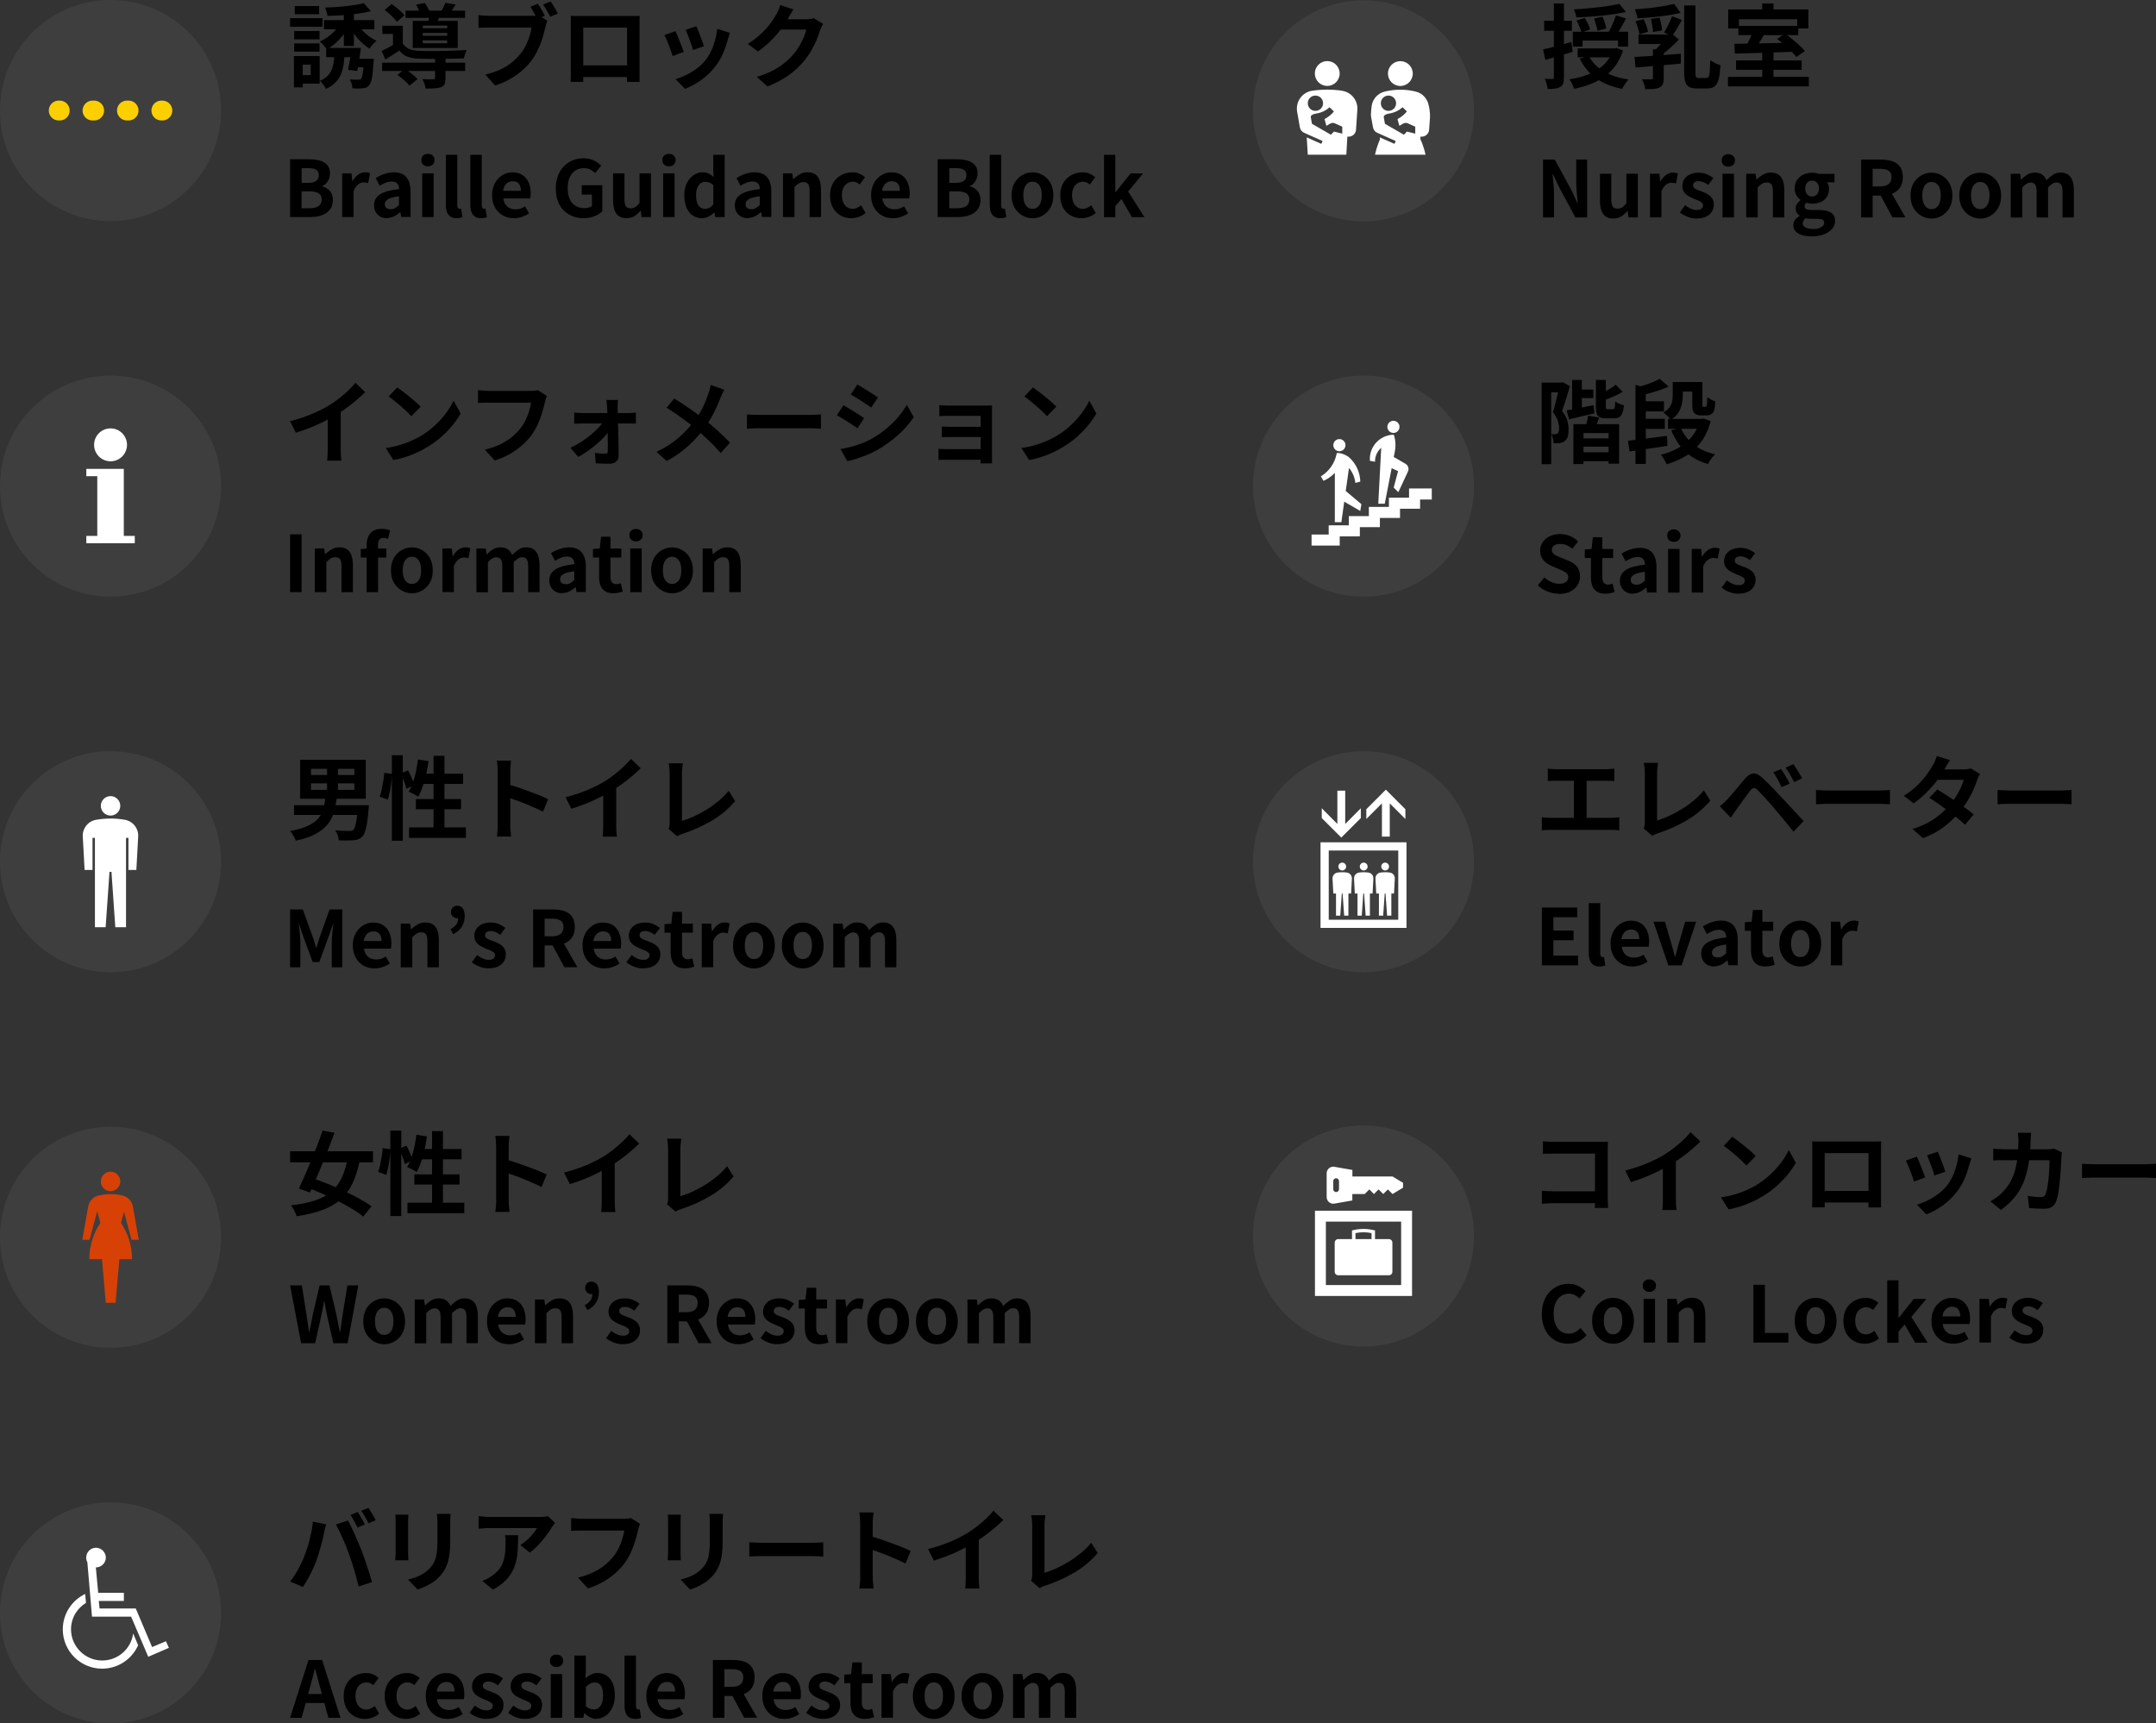 <?xml version="1.0" encoding="UTF-8"?>
<svg id="b" data-name="レイヤー_2" xmlns="http://www.w3.org/2000/svg" viewBox="0 0 330 263.8">
  <rect x="0" y="0" width="330" height="263.8" fill="#333333" stroke="none"/>
  <g id="c" data-name="ワク">
    <g>
      <circle cx="16.92" cy="74.41" r="16.92" style="fill: #3e3e3e;"/>
      <circle cx="16.92" cy="131.9" r="16.92" style="fill: #3e3e3e;"/>
      <circle cx="16.92" cy="189.39" r="16.92" style="fill: #3e3e3e;"/>
      <circle cx="16.92" cy="246.88" r="16.92" style="fill: #3e3e3e;"/>
      <path d="M21.14,251.84c-.95,2.12-3.07,3.58-5.51,3.58-3.31,0-6.02-2.68-6.02-6.02,0-2.38,1.4-4.44,3.43-5.42l.12,1.37c-1.37.83-2.29,2.32-2.29,4.05,0,2.62,2.15,4.77,4.77,4.77,2.44,0,4.44-1.82,4.74-4.14l.77,1.82ZM14.67,239.93l.36,3.87h3.93v1.25h-3.84s.12,1.16.12,1.16h5.54s2.5,5.9,2.5,5.9l2.12-.89.45,1.01-3.16,1.37-2.62-6.14h-5.99s-.71-8.34-.71-8.34c-.12-.21-.18-.45-.18-.69,0-.83.66-1.52,1.49-1.52s1.52.69,1.52,1.52c0,.8-.69,1.49-1.52,1.49Z" style="fill: #fff;"/>
      <g>
        <path d="M16.92,182.33c-.82,0-1.49-.67-1.49-1.49,0-.82.67-1.49,1.49-1.49.82,0,1.49.67,1.49,1.49,0,.82-.67,1.49-1.49,1.49Z" style="fill: #d74105;"/>
        <path d="M14.87,185.46l-1.16,4.31h-1.11s.9-5.1.9-5.1c.14-.78.72-1.45,1.55-1.66.6-.15,1.22-.23,1.87-.23s1.27.08,1.87.23c.82.2,1.41.87,1.55,1.66l.9,5.1h-1.11s-1.15-4.31-1.15-4.31l-.46,1.73c1.07,1.59,1.69,3.5,1.69,5.55h-1.94s-.58,6.68-.58,6.68h-1.5s-.58-6.68-.58-6.68h-1.94c0-2.06.62-3.96,1.69-5.55l-.46-1.73Z" style="fill: #d74105;"/>
      </g>
      <g>
        <path d="M16.92,124.84c-.82,0-1.49-.67-1.49-1.49,0-.82.67-1.49,1.49-1.49.82,0,1.49.67,1.49,1.49,0,.82-.67,1.49-1.49,1.49Z" style="fill: #fff;"/>
        <path d="M14.69,125.49c.72-.13,1.47-.2,2.23-.2.76,0,1.51.07,2.23.2,1.22.23,2.07,1.33,2,2.54l-.28,5.13h-1.21s0-4.91,0-4.91h-.37v13.68s-1.64,0-1.64,0l-.59-8.48h-.3l-.59,8.48h-1.64s0-13.68,0-13.68h-.37v4.91s-1.21,0-1.21,0l-.28-5.13c-.07-1.21.78-2.31,2-2.54Z" style="fill: #fff;"/>
      </g>
      <g>
        <polygon points="18.95 82.03 18.95 71.77 13.21 71.77 13.21 72.89 14.89 72.89 14.89 82.03 13.21 82.03 13.21 83.15 20.63 83.15 20.63 82.03 18.95 82.03" style="fill: #fff;"/>
        <path d="M16.92,70.61c1.39,0,2.52-1.13,2.52-2.52s-1.13-2.52-2.52-2.52-2.52,1.13-2.52,2.52,1.13,2.52,2.52,2.52Z" style="fill: #fff;"/>
      </g>
      <g>
        <circle cx="16.92" cy="16.92" r="16.92" style="fill: #3e3e3e;"/>
        <g>
          <line x1="8.99" y1="16.92" x2="9.14" y2="16.92" style="fill: none; stroke: #fccf00; stroke-linecap: round; stroke-linejoin: round; stroke-width: 3.04px;"/>
          <line x1="14.16" y1="16.92" x2="22.19" y2="16.92" style="fill: none; stroke: #fccf00; stroke-dasharray: .25 5.02; stroke-linecap: round; stroke-linejoin: round; stroke-width: 3.04px;"/>
          <line x1="24.7" y1="16.92" x2="24.85" y2="16.92" style="fill: none; stroke: #fccf00; stroke-linecap: round; stroke-linejoin: round; stroke-width: 3.04px;"/>
        </g>
      </g>
      <g>
        <g>
          <path d="M44.4,2.78h4.96v1.32h-4.96v-1.32ZM44.99,8.58h1.35v4.79h-1.35v-4.79ZM45.03,4.75h3.88v1.27h-3.88v-1.27ZM45.03,6.65h3.88v1.25h-3.88v-1.25ZM45.11.92h3.74v1.25h-3.74V.92ZM45.79,8.58h3.14v4.22h-3.14v-1.31h1.77v-1.6h-1.77v-1.31ZM52.03,3.69l1.26.43c-.23.46-.52.91-.86,1.35-.34.44-.72.83-1.13,1.19-.41.36-.84.66-1.29.9-.07-.12-.17-.26-.29-.41-.12-.15-.25-.3-.38-.44-.13-.14-.26-.26-.38-.35.42-.19.82-.42,1.2-.69.38-.27.74-.58,1.06-.93.32-.34.59-.7.79-1.06ZM51.23,7.81h1.54c-.03.69-.08,1.33-.16,1.92s-.22,1.13-.42,1.61c-.2.48-.48.91-.85,1.29-.37.38-.85.7-1.45.98-.08-.2-.22-.41-.4-.65-.18-.24-.35-.44-.52-.59.49-.21.88-.47,1.17-.76.29-.29.5-.63.65-1,.15-.38.25-.8.31-1.26.06-.46.1-.97.13-1.53ZM49.59,3.08h7.71v1.41h-7.71v-1.41ZM55.7.5l1.07,1.21c-.61.16-1.3.29-2.05.39-.76.1-1.53.18-2.32.23-.79.05-1.55.09-2.27.1-.03-.19-.08-.4-.15-.64-.07-.24-.15-.45-.24-.63.53-.02,1.07-.04,1.62-.08.55-.03,1.09-.08,1.62-.14.53-.06,1.03-.13,1.49-.2.47-.07.88-.16,1.23-.26ZM49.93,7.34h4.29v1.42h-4.29v-1.42ZM52.63,1.82h1.54v5.21h-1.54V1.82ZM53.81,7.34h1.43c-.05.4-.1.81-.17,1.24-.07.43-.14.84-.2,1.23-.06.39-.13.75-.19,1.05l-1.4-.17c.09-.45.19-.98.29-1.6s.19-1.21.25-1.76ZM55.7,8.99h1.53c-.02.28-.04.47-.06.57-.05.72-.1,1.31-.15,1.78s-.13.84-.21,1.11c-.08.27-.19.47-.31.61-.13.16-.27.27-.42.33-.15.06-.34.1-.55.13-.17.02-.39.03-.67.03s-.59,0-.91-.02c0-.21-.05-.45-.13-.71-.08-.26-.17-.49-.28-.68.27.04.52.06.74.06.23,0,.4,0,.52,0,.1,0,.19,0,.26-.02.07-.01.13-.05.19-.12.07-.06.14-.2.19-.41.06-.21.1-.52.15-.92.04-.4.08-.92.12-1.55v-.2ZM54.74,3.72c.2.32.46.65.76.97s.64.62,1.01.89c.37.27.74.49,1.12.67-.18.13-.37.32-.58.56-.21.24-.37.46-.48.64-.39-.24-.77-.54-1.15-.88-.38-.35-.73-.73-1.04-1.15-.32-.42-.59-.84-.82-1.27l1.18-.43ZM54.08,8.99h1.9v1.31h-1.9v-1.31Z"/>
          <path d="M61.65,6.65c.23.38.56.66.97.84.42.18.92.27,1.52.29.34,0,.75.02,1.22.03.47,0,.97.01,1.51,0,.54,0,1.08-.01,1.63-.03s1.07-.03,1.58-.06c.5-.02.95-.04,1.34-.06-.07.15-.15.35-.24.61-.08.26-.14.48-.18.66-.44.02-.97.03-1.57.05-.6.01-1.23.02-1.88.03-.65,0-1.27,0-1.86,0-.59,0-1.11-.02-1.54-.03-.7-.03-1.3-.13-1.79-.31-.49-.18-.9-.49-1.24-.93-.33.22-.67.45-1.02.67-.35.22-.72.45-1.11.7l-.57-1.32c.32-.15.67-.32,1.05-.52.38-.2.73-.4,1.08-.61h1.11ZM58.48,9.59h12.72v1.27h-12.72v-1.27ZM61.65,3.94v3.27h-1.5v-2.02h-1.63v-1.25h3.13ZM58.86,1.54l1.08-.92c.23.16.47.34.73.54.25.2.49.41.71.61.22.2.39.39.51.57l-1.14,1c-.12-.18-.28-.37-.49-.59-.21-.22-.43-.43-.67-.65-.24-.21-.48-.4-.72-.57ZM60.83,11.46l1.14-.92c.22.14.45.3.69.48.24.18.47.36.7.55.22.19.4.36.54.53l-1.22,1.02c-.12-.16-.28-.34-.49-.54s-.43-.4-.67-.59-.47-.37-.69-.53ZM62.07,1.63h9.12v1.11h-9.12v-1.11ZM63.17,3.19h6.89v4.16h-6.89V3.19ZM63.68.71l1.35-.25c.15.2.29.43.43.69.14.26.24.49.29.69l-1.42.28c-.06-.19-.15-.41-.27-.68s-.25-.51-.38-.73ZM66.59,8.84h1.6v3.13c0,.37-.04.66-.13.88-.09.21-.28.38-.56.49-.28.1-.61.16-.99.19-.38.02-.83.03-1.35.03-.03-.22-.09-.47-.19-.74-.1-.27-.21-.51-.32-.71.22,0,.45.02.68.03.23,0,.44.01.61,0,.18,0,.3,0,.36,0,.11,0,.19-.02.23-.05.04-.03.06-.09.06-.16v-3.09ZM64.71,3.92v.4h3.74v-.4h-3.74ZM64.71,5.04v.43h3.74v-.43h-3.74ZM64.71,6.18v.45h3.74v-.45h-3.74ZM65.78,2.09l1.65.11c-.11.26-.22.5-.31.72-.1.22-.18.42-.26.59l-1.32-.17c.06-.2.1-.42.15-.65.04-.23.07-.43.09-.61ZM68.18.44l1.57.25c-.17.27-.33.52-.49.75-.16.23-.31.42-.44.59l-1.32-.25c.12-.2.24-.43.37-.68s.23-.47.31-.66Z"/>
          <path d="M83.78,3.2c-.06.13-.12.29-.17.47-.05.18-.1.35-.13.49-.08.34-.18.73-.3,1.15-.12.42-.26.86-.43,1.32-.17.45-.37.91-.6,1.35-.23.45-.48.86-.77,1.25-.42.56-.9,1.08-1.45,1.56s-1.17.92-1.86,1.31c-.69.39-1.45.72-2.27.99l-1.52-1.67c.93-.22,1.73-.5,2.4-.82s1.25-.7,1.74-1.11c.49-.42.93-.86,1.31-1.34.31-.39.57-.81.79-1.27.22-.45.4-.91.54-1.37.14-.46.24-.89.29-1.29h-6.46c-.32,0-.63,0-.93.01-.3,0-.54.02-.72.04v-1.96c.14.02.31.04.51.06.2.02.4.03.61.04.21,0,.39.01.54.01h6.44c.14,0,.31,0,.51-.01.2,0,.39-.04.58-.1l1.38.89ZM82.33.57c.12.18.25.38.38.6.13.22.26.44.38.66s.22.41.31.58l-1.17.49c-.09-.19-.2-.38-.31-.6-.12-.21-.24-.43-.36-.65-.13-.22-.25-.42-.37-.61l1.14-.47ZM84.28.22c.12.17.25.36.39.59.14.22.27.45.4.67.13.22.24.42.32.59l-1.15.5c-.16-.29-.34-.61-.54-.96-.2-.35-.39-.66-.58-.92l1.15-.46Z"/>
          <path d="M87.43,2.43c.29,0,.56.02.81.02.25,0,.47,0,.66,0h7.64c.18,0,.39,0,.63,0,.25,0,.49-.01.74-.02,0,.21-.02.44-.02.68,0,.24,0,.46,0,.68v6.82c0,.14,0,.31,0,.52,0,.21,0,.42,0,.63s0,.39,0,.54c0,.15,0,.23,0,.24h-1.92s0-.13,0-.34,0-.46.01-.75c0-.29,0-.56,0-.81v-6.42h-6.71v6.98c0,.21,0,.41,0,.61,0,.2,0,.36,0,.49v.23h-1.92s0-.1,0-.24,0-.31.01-.52c0-.2,0-.41.01-.63,0-.21,0-.4,0-.57V3.11c0-.26,0-.48-.03-.68ZM96.73,10.01v1.78h-8.35v-1.78h8.35Z"/>
          <path d="M103.38,4.77c.09.18.2.4.31.68s.23.57.35.88c.12.31.24.6.35.89.12.29.21.53.27.72l-1.7.64c-.06-.19-.14-.43-.24-.72-.11-.3-.22-.61-.35-.94-.13-.33-.25-.63-.37-.91-.12-.28-.22-.49-.3-.64l1.67-.6ZM111.73,5.05c-.07.22-.14.41-.19.57s-.1.31-.15.45c-.18.71-.42,1.41-.72,2.11-.31.7-.69,1.36-1.17,1.97-.65.84-1.38,1.54-2.2,2.12-.82.58-1.64,1.02-2.45,1.33l-1.46-1.49c.51-.14,1.05-.35,1.61-.62.56-.27,1.11-.61,1.64-1,.53-.39.98-.82,1.36-1.3.32-.4.6-.86.84-1.37.25-.52.45-1.07.61-1.66.16-.59.27-1.17.33-1.75l1.95.63ZM106.6,4.04c.06.15.15.36.26.63.11.27.22.57.34.88.12.31.23.61.32.88.09.28.17.5.22.65l-1.67.58c-.04-.18-.1-.4-.19-.67-.09-.27-.19-.55-.31-.86-.11-.3-.22-.59-.33-.87-.11-.28-.21-.51-.29-.7l1.65-.54Z"/>
          <path d="M121.45,1.45c-.17.24-.33.5-.49.78-.16.28-.28.49-.36.64-.32.56-.7,1.13-1.16,1.73s-.98,1.18-1.56,1.74c-.58.56-1.2,1.07-1.86,1.54l-1.57-1.16c.61-.38,1.15-.77,1.62-1.17.47-.4.87-.8,1.22-1.19.34-.39.64-.78.88-1.14.25-.37.46-.69.63-.98.11-.18.23-.41.35-.69.12-.28.21-.54.28-.77l2.03.67ZM125.98,3.65c-.07.13-.15.29-.24.47-.08.18-.16.36-.22.54-.12.41-.29.88-.51,1.4-.22.52-.49,1.07-.81,1.63-.32.56-.69,1.1-1.11,1.62-.67.8-1.44,1.52-2.33,2.17-.89.65-1.98,1.23-3.29,1.76l-1.64-1.48c.95-.28,1.76-.6,2.45-.96.69-.36,1.28-.75,1.79-1.16.51-.41.96-.85,1.36-1.32.32-.36.62-.77.89-1.23.27-.46.5-.92.7-1.37s.32-.85.39-1.2h-4.68l.64-1.57h3.98c.21,0,.43-.01.65-.04.22-.03.41-.07.56-.13l1.42.88Z"/>
        </g>
        <g>
          <path d="M44.4,33.23v-8.85h2.92c.6,0,1.15.07,1.63.2.48.14.86.36,1.14.68.28.32.42.75.42,1.3,0,.27-.05.54-.15.79-.1.26-.24.49-.41.69-.17.2-.39.35-.64.44v.05c.48.11.87.34,1.18.69.31.35.46.81.46,1.4s-.15,1.08-.45,1.46c-.3.39-.7.67-1.22.86-.51.19-1.09.28-1.75.28h-3.15ZM46.16,27.99h1.04c.56,0,.96-.11,1.22-.32.25-.21.38-.49.38-.84,0-.39-.13-.67-.39-.84s-.66-.25-1.19-.25h-1.05v2.24ZM46.16,31.87h1.23c.6,0,1.06-.11,1.38-.33.31-.22.47-.56.47-1.02,0-.43-.16-.74-.47-.94-.31-.19-.77-.29-1.38-.29h-1.23v2.58Z"/>
          <path d="M52.37,33.23v-6.69h1.43l.13,1.18h.04c.25-.44.54-.77.87-1,.33-.23.67-.35,1.02-.35.19,0,.34.01.46.04s.22.06.32.1l-.29,1.52c-.13-.03-.24-.06-.34-.08-.1-.02-.22-.03-.38-.03-.25,0-.52.1-.8.3-.28.2-.52.54-.71,1.01v3.99h-1.75Z"/>
          <path d="M59.21,33.4c-.39,0-.73-.09-1.03-.26-.3-.17-.53-.41-.69-.71-.16-.3-.24-.64-.24-1.03,0-.71.31-1.26.92-1.65s1.58-.66,2.92-.81c0-.22-.05-.42-.12-.59-.07-.17-.19-.31-.35-.41-.16-.1-.38-.16-.66-.16-.31,0-.62.06-.92.18-.3.12-.61.27-.92.47l-.62-1.17c.26-.17.54-.31.83-.44.29-.13.6-.23.93-.32.33-.08.66-.13,1.01-.13.56,0,1.04.11,1.42.33.38.22.67.55.86.99.19.44.29.98.29,1.62v3.9h-1.43l-.12-.72h-.06c-.29.25-.6.47-.93.63s-.7.25-1.08.25ZM59.79,32.03c.25,0,.47-.06.67-.17s.41-.28.61-.48v-1.34c-.54.06-.97.16-1.29.27-.32.12-.54.26-.68.42-.14.16-.2.34-.2.54,0,.26.08.45.24.57.16.12.38.18.64.18Z"/>
          <path d="M65.5,25.46c-.31,0-.56-.09-.74-.26-.18-.17-.27-.4-.27-.7s.09-.52.27-.69c.18-.17.43-.26.74-.26.29,0,.54.09.73.26.19.18.29.41.29.69s-.1.53-.29.7c-.19.17-.43.26-.73.26ZM64.62,33.23v-6.69h1.75v6.69h-1.75Z"/>
          <path d="M69.9,33.4c-.41,0-.74-.09-.98-.26-.24-.17-.41-.41-.52-.72-.11-.31-.16-.66-.16-1.07v-7.65h1.75v7.72c0,.2.04.34.11.42.08.08.15.12.23.12.04,0,.08,0,.11,0,.03,0,.08,0,.13-.02l.21,1.3c-.1.04-.23.08-.37.11-.15.03-.32.05-.52.05Z"/>
          <path d="M73.65,33.4c-.41,0-.74-.09-.98-.26-.24-.17-.41-.41-.52-.72-.11-.31-.16-.66-.16-1.07v-7.65h1.75v7.72c0,.2.04.34.11.42.08.08.15.12.23.12.04,0,.08,0,.11,0,.03,0,.08,0,.13-.02l.21,1.3c-.1.04-.23.08-.37.11-.15.03-.32.05-.52.05Z"/>
          <path d="M78.65,33.4c-.62,0-1.18-.14-1.68-.42-.5-.28-.9-.68-1.2-1.21-.3-.53-.45-1.15-.45-1.89,0-.54.09-1.03.26-1.46.17-.43.4-.8.7-1.1.3-.31.63-.54,1-.7.37-.16.75-.24,1.15-.24.61,0,1.12.14,1.54.41.41.27.72.65.94,1.13.21.48.32,1.03.32,1.65,0,.16,0,.31-.02.46-.02.15-.04.26-.06.35h-4.11c.05.36.15.66.32.91.17.25.38.43.64.56.26.12.56.19.89.19.27,0,.52-.04.76-.11.24-.08.48-.19.73-.34l.6,1.07c-.33.22-.69.4-1.1.54-.41.14-.81.2-1.23.2ZM77,29.21h2.73c0-.45-.1-.8-.3-1.07s-.52-.4-.96-.4c-.23,0-.45.05-.66.16-.21.11-.38.27-.52.49-.14.22-.24.49-.29.82Z"/>
          <path d="M89.3,33.4c-.79,0-1.51-.17-2.15-.53-.64-.35-1.15-.86-1.52-1.54s-.56-1.5-.56-2.48c0-.73.11-1.38.33-1.95.22-.57.52-1.05.91-1.45.39-.4.84-.7,1.35-.91.51-.21,1.06-.31,1.64-.31.64,0,1.18.12,1.63.35.45.23.82.5,1.1.78l-.94,1.12c-.22-.21-.47-.38-.73-.53-.27-.14-.6-.21-.99-.21-.49,0-.93.12-1.3.36-.37.24-.66.59-.87,1.04-.21.45-.31,1-.31,1.64s.1,1.2.29,1.65c.19.46.49.81.88,1.06.39.25.87.37,1.44.37.21,0,.42-.03.62-.09.2-.06.36-.14.48-.24v-1.74h-1.56v-1.44h3.15v3.99c-.3.29-.7.55-1.2.75-.5.21-1.06.31-1.67.31Z"/>
          <path d="M95.9,33.4c-.72,0-1.25-.24-1.57-.71-.33-.47-.49-1.13-.49-1.98v-4.17h1.74v3.95c0,.52.08.88.23,1.09.15.21.39.31.73.31.27,0,.51-.07.71-.2s.41-.34.64-.64v-4.51h1.75v6.69h-1.43l-.13-.97h-.05c-.29.34-.6.62-.93.82-.33.21-.73.31-1.19.31Z"/>
          <path d="M102.39,25.46c-.31,0-.56-.09-.74-.26-.18-.17-.27-.4-.27-.7s.09-.52.27-.69c.18-.17.43-.26.74-.26.29,0,.54.09.73.26.19.18.29.41.29.69s-.1.53-.29.7c-.19.17-.43.26-.73.26ZM101.5,33.23v-6.69h1.75v6.69h-1.75Z"/>
          <path d="M107.47,33.4c-.56,0-1.04-.14-1.45-.42-.41-.28-.72-.68-.95-1.21-.22-.53-.33-1.15-.33-1.89s.13-1.35.4-1.87c.27-.52.61-.93,1.04-1.21.43-.29.88-.43,1.36-.43.37,0,.69.07.95.2.26.13.51.31.74.53l-.06-1.05v-2.35h1.75v9.53h-1.43l-.13-.69h-.05c-.25.24-.53.44-.85.61s-.65.25-1,.25ZM107.93,31.96c.24,0,.46-.05.66-.16.2-.11.4-.28.59-.53v-2.94c-.2-.18-.4-.31-.61-.39-.21-.08-.42-.11-.64-.11-.25,0-.48.08-.69.23s-.38.38-.51.69c-.13.3-.19.68-.19,1.12s.05.85.16,1.16c.11.31.26.54.47.7s.46.23.75.23Z"/>
          <path d="M114.43,33.4c-.39,0-.73-.09-1.03-.26-.3-.17-.53-.41-.69-.71-.16-.3-.24-.64-.24-1.03,0-.71.31-1.26.92-1.65s1.58-.66,2.92-.81c0-.22-.05-.42-.12-.59-.07-.17-.19-.31-.35-.41-.16-.1-.38-.16-.66-.16-.31,0-.62.06-.92.18-.3.12-.61.27-.92.47l-.62-1.17c.26-.17.54-.31.83-.44.29-.13.6-.23.93-.32.33-.08.66-.13,1.01-.13.56,0,1.04.11,1.42.33.38.22.67.55.86.99.19.44.29.98.29,1.62v3.9h-1.43l-.12-.72h-.06c-.29.25-.6.47-.93.63s-.7.25-1.08.25ZM115.01,32.03c.25,0,.47-.06.67-.17s.41-.28.61-.48v-1.34c-.54.06-.97.16-1.29.27-.32.12-.54.26-.68.42-.14.16-.2.34-.2.54,0,.26.08.45.24.57.16.12.38.18.64.18Z"/>
          <path d="M119.84,33.23v-6.69h1.43l.13.88h.04c.29-.29.62-.53.97-.74.35-.21.75-.31,1.2-.31.72,0,1.25.24,1.57.71.33.47.49,1.13.49,1.98v4.17h-1.75v-3.95c0-.52-.07-.88-.22-1.09s-.39-.31-.72-.31c-.27,0-.51.06-.71.19-.2.13-.43.31-.67.56v4.6h-1.75Z"/>
          <path d="M130.31,33.4c-.61,0-1.16-.14-1.66-.42-.49-.28-.88-.68-1.17-1.2-.29-.52-.43-1.15-.43-1.89s.16-1.37.47-1.89.73-.92,1.25-1.2,1.08-.42,1.69-.42c.41,0,.78.07,1.1.21.32.14.6.32.85.54l-.83,1.11c-.16-.14-.32-.25-.49-.32-.17-.07-.34-.11-.52-.11-.34,0-.64.09-.9.26-.26.17-.46.41-.6.72-.14.31-.21.68-.21,1.1s.07.79.21,1.1.33.55.58.72c.25.17.53.26.85.26.24,0,.47-.05.69-.16s.43-.23.61-.38l.69,1.16c-.32.28-.67.48-1.05.61s-.76.2-1.13.2Z"/>
          <path d="M136.66,33.4c-.62,0-1.18-.14-1.68-.42-.5-.28-.9-.68-1.2-1.21-.3-.53-.45-1.15-.45-1.89,0-.54.09-1.03.26-1.46.17-.43.4-.8.7-1.1.3-.31.63-.54,1-.7.37-.16.75-.24,1.15-.24.61,0,1.12.14,1.54.41.41.27.72.65.94,1.13.21.48.32,1.03.32,1.65,0,.16,0,.31-.02.46-.02.15-.04.26-.06.35h-4.11c.05.36.15.66.32.91.17.25.38.43.64.56.26.12.56.19.89.19.27,0,.52-.04.76-.11.24-.08.48-.19.73-.34l.6,1.07c-.33.22-.69.4-1.1.54-.41.14-.81.2-1.23.2ZM135.01,29.21h2.73c0-.45-.1-.8-.3-1.07s-.52-.4-.96-.4c-.23,0-.45.05-.66.16-.21.11-.38.27-.52.49-.14.22-.24.49-.29.82Z"/>
          <path d="M143.52,33.23v-8.85h2.92c.6,0,1.15.07,1.63.2.48.14.86.36,1.14.68.28.32.42.75.42,1.3,0,.27-.05.54-.15.79-.1.26-.24.49-.41.69-.17.2-.39.35-.64.44v.05c.48.11.87.34,1.18.69.31.35.46.81.46,1.4s-.15,1.08-.45,1.46c-.3.39-.7.67-1.22.86-.51.19-1.09.28-1.75.28h-3.15ZM145.29,27.99h1.04c.56,0,.96-.11,1.22-.32.25-.21.38-.49.38-.84,0-.39-.13-.67-.39-.84s-.66-.25-1.19-.25h-1.05v2.24ZM145.29,31.87h1.23c.6,0,1.06-.11,1.38-.33.31-.22.47-.56.47-1.02,0-.43-.16-.74-.47-.94-.31-.19-.77-.29-1.38-.29h-1.23v2.58Z"/>
          <path d="M153.15,33.4c-.41,0-.74-.09-.98-.26-.24-.17-.41-.41-.52-.72-.11-.31-.16-.66-.16-1.07v-7.65h1.75v7.72c0,.2.04.34.11.42.08.08.15.12.23.12.04,0,.08,0,.11,0,.03,0,.08,0,.13-.02l.21,1.3c-.1.04-.23.08-.37.11-.15.03-.32.05-.52.05Z"/>
          <path d="M158.04,33.4c-.56,0-1.08-.14-1.57-.42-.49-.28-.88-.68-1.19-1.2-.3-.52-.45-1.15-.45-1.89s.15-1.37.45-1.89.7-.92,1.19-1.2c.49-.28,1.01-.42,1.57-.42.42,0,.82.08,1.2.24.38.16.72.39,1.02.69.3.3.54.66.71,1.1s.26.93.26,1.49c0,.74-.15,1.37-.45,1.89-.3.52-.7.92-1.19,1.2-.49.28-1.01.42-1.57.42ZM158.04,31.97c.3,0,.56-.09.77-.26.21-.17.37-.41.48-.72s.16-.68.16-1.1-.05-.79-.16-1.1c-.11-.31-.27-.55-.48-.72-.21-.17-.47-.26-.77-.26s-.56.09-.77.26c-.21.17-.37.41-.48.72-.11.31-.16.68-.16,1.1s.05.79.16,1.1.27.55.48.72c.21.17.47.26.77.26Z"/>
          <path d="M165.54,33.4c-.61,0-1.16-.14-1.66-.42-.49-.28-.88-.68-1.17-1.2-.29-.52-.43-1.15-.43-1.89s.16-1.37.47-1.89.73-.92,1.25-1.2,1.08-.42,1.69-.42c.41,0,.78.07,1.1.21.32.14.6.32.85.54l-.83,1.11c-.16-.14-.32-.25-.49-.32-.17-.07-.34-.11-.52-.11-.34,0-.64.09-.9.26-.26.17-.46.41-.6.72-.14.31-.21.68-.21,1.1s.07.79.21,1.1.33.55.58.72c.25.17.53.26.85.26.24,0,.47-.05.69-.16s.43-.23.61-.38l.69,1.16c-.32.28-.67.48-1.05.61s-.76.2-1.13.2Z"/>
          <path d="M168.98,33.23v-9.53h1.73v5.71h.05l2.28-2.86h1.92l-2.29,2.76,2.5,3.93h-1.91l-1.62-2.78-.93,1.09v1.7h-1.73Z"/>
        </g>
      </g>
      <g>
        <g>
          <path d="M44.4,64.47c1.25-.32,2.38-.7,3.4-1.13,1.01-.43,1.91-.88,2.68-1.36.48-.3.97-.64,1.45-1.02.49-.39.95-.78,1.38-1.19.43-.41.79-.8,1.09-1.17l1.5,1.43c-.43.42-.89.84-1.4,1.27-.51.43-1.03.84-1.58,1.23s-1.09.75-1.63,1.07c-.53.31-1.12.62-1.77.95-.65.33-1.34.63-2.06.92s-1.45.54-2.18.77l-.88-1.76ZM50.18,62.87l1.97-.46v6.27c0,.2,0,.43.01.67,0,.24.02.47.04.68s.04.37.07.48h-2.2c.02-.11.03-.27.05-.48.01-.21.03-.43.03-.68,0-.24.01-.46.01-.67v-5.81Z"/>
          <path d="M59.05,68.58c.72-.1,1.4-.25,2.04-.43.64-.19,1.23-.4,1.78-.64.55-.24,1.05-.49,1.5-.75.79-.47,1.51-1.01,2.17-1.62.66-.6,1.23-1.23,1.72-1.89.49-.65.88-1.29,1.17-1.92l1.08,1.96c-.35.62-.79,1.24-1.3,1.87-.51.62-1.1,1.21-1.74,1.78-.65.56-1.35,1.07-2.1,1.51-.47.29-.98.56-1.53.81-.55.26-1.12.48-1.73.68-.61.2-1.24.36-1.9.47l-1.17-1.84ZM60.79,59.3c.24.17.52.37.85.61.32.24.66.5,1.01.79.35.28.67.56.98.83s.56.51.75.72l-1.42,1.45c-.18-.2-.41-.43-.69-.7-.29-.27-.6-.55-.93-.84-.33-.29-.66-.56-.99-.82-.32-.26-.61-.48-.86-.65l1.31-1.39Z"/>
          <path d="M83.7,60.61c-.06.13-.12.29-.17.47-.05.18-.1.35-.13.51-.07.33-.17.72-.29,1.14-.12.43-.26.87-.43,1.32-.17.45-.36.91-.59,1.35s-.48.86-.77,1.25c-.42.55-.9,1.07-1.46,1.55-.56.49-1.18.92-1.86,1.31-.69.39-1.44.71-2.27.98l-1.52-1.66c.92-.22,1.71-.5,2.38-.83.67-.33,1.26-.7,1.76-1.11s.94-.86,1.31-1.33c.31-.39.57-.81.79-1.27.22-.45.4-.91.54-1.38.14-.46.24-.89.3-1.28h-6.48c-.32,0-.62,0-.92.01s-.54.02-.73.04v-1.96c.15,0,.32.02.51.04.19.02.4.03.61.05.21.01.39.02.54.02h6.42c.14,0,.31,0,.51-.02s.39-.04.57-.09l1.38.88Z"/>
          <path d="M87.31,68.55c.56-.26,1.1-.56,1.64-.91s1.04-.71,1.51-1.1c.47-.39.88-.78,1.24-1.17.36-.39.63-.75.81-1.09h.9s.03,1.36.03,1.36c-.19.33-.45.68-.8,1.07-.35.39-.75.78-1.21,1.18-.46.4-.94.78-1.44,1.13-.5.35-.99.66-1.47.92l-1.21-1.39ZM87.89,63.14c.17.02.37.04.62.06.25.02.46.03.65.03h7.03c.18,0,.38-.01.61-.03.23-.02.41-.04.53-.05v1.69c-.17,0-.35-.02-.55-.02-.2,0-.37,0-.52,0h-7.06c-.19,0-.41,0-.65.01s-.46.02-.66.04v-1.71ZM94.59,61.22c-.02.17-.03.36-.04.56,0,.21-.01.41-.01.59,0,.31.02.65.02,1.03,0,.38.01.78.03,1.21.01.43.03.87.04,1.32.01.45.02.9.03,1.34s.01.88.02,1.3c0,.42.01.82.01,1.19,0,.36-.11.66-.36.88-.25.23-.58.34-.99.34-.22,0-.46,0-.72,0-.26,0-.51-.01-.76-.03-.25-.01-.48-.03-.68-.03l-.11-1.59c.29.04.58.07.88.09.3.02.54.03.72.03.13,0,.22-.04.28-.11s.08-.18.08-.32c0-.26,0-.56,0-.91s0-.72-.01-1.11c0-.39,0-.8-.01-1.21,0-.41-.01-.82-.02-1.23s-.02-.8-.03-1.17c0-.37-.02-.71-.04-1.02,0-.17-.02-.36-.04-.56-.02-.21-.04-.41-.07-.59h1.79Z"/>
          <path d="M110.86,59.65c-.09.16-.19.36-.31.62-.11.26-.2.47-.28.63-.17.46-.38.97-.63,1.51s-.53,1.09-.85,1.64c-.32.55-.66,1.07-1.04,1.57-.43.57-.91,1.13-1.45,1.71s-1.16,1.13-1.86,1.68c-.7.55-1.49,1.07-2.39,1.57l-1.56-1.41c1.27-.61,2.36-1.31,3.28-2.08s1.74-1.65,2.46-2.61c.57-.72,1.02-1.43,1.36-2.15.34-.72.62-1.43.85-2.12.07-.19.14-.4.2-.65.06-.25.1-.46.13-.63l2.07.72ZM103.21,61c.35.21.72.45,1.12.72.39.26.79.54,1.2.81s.79.55,1.15.82.7.52.99.74c.74.58,1.46,1.19,2.17,1.82.7.63,1.34,1.25,1.9,1.85l-1.43,1.59c-.61-.71-1.23-1.36-1.86-1.96-.63-.6-1.31-1.2-2.04-1.82-.25-.21-.54-.45-.86-.7-.32-.25-.67-.52-1.05-.79s-.77-.56-1.19-.84-.84-.56-1.28-.83l1.18-1.42Z"/>
          <path d="M114.32,63.44c.17,0,.38.02.64.03.26.01.53.03.81.03.28,0,.54.01.79.01h7.46c.32,0,.63-.01.92-.03.29-.02.52-.04.71-.05v2.19c-.16,0-.39-.02-.71-.04-.32-.02-.62-.03-.92-.03h-7.46c-.4,0-.81,0-1.22.02s-.76.03-1.01.05v-2.19Z"/>
          <path d="M129.09,62.03c.23.13.49.28.79.45.29.17.59.35.88.54.3.19.58.36.84.53.26.17.48.32.66.45l-1.01,1.56c-.2-.14-.44-.29-.69-.47-.26-.17-.54-.35-.83-.54-.29-.19-.58-.37-.86-.54s-.54-.31-.79-.43l1.01-1.55ZM128.65,68.74c.53-.09,1.06-.21,1.59-.34s1.07-.3,1.6-.51c.53-.2,1.05-.44,1.55-.71.79-.45,1.52-.95,2.2-1.5.68-.56,1.29-1.15,1.83-1.78.54-.63,1-1.28,1.37-1.94l1.07,1.89c-.65.97-1.45,1.88-2.4,2.73-.95.85-1.99,1.61-3.13,2.27-.47.27-.99.52-1.55.75-.56.23-1.11.43-1.65.61-.54.17-1.02.29-1.44.37l-1.04-1.84ZM131.23,58.85c.22.13.48.28.76.46.29.18.58.36.88.54.3.19.58.36.85.54.26.17.49.32.67.45l-1.04,1.55c-.19-.14-.41-.3-.68-.47-.27-.18-.55-.36-.83-.54-.29-.19-.57-.36-.85-.54-.28-.17-.54-.32-.77-.45l1.01-1.53Z"/>
          <path d="M143.65,68.7c.12,0,.29.02.5.03.21.01.45.02.71.02h6.07v1.62h-6.09c-.19,0-.41,0-.65.01s-.42.02-.54.03v-1.71ZM143.8,62.02c.12,0,.28.02.49.03.2.01.42.02.64.03.22,0,.42,0,.6,0h5.25c.17,0,.36,0,.58,0s.38-.01.49-.02c0,.09-.01.23-.01.42v7.5c0,.11,0,.27,0,.47s0,.36,0,.48h-1.75c0-.12.01-.29.01-.5v-6.78h-4.59c-.18,0-.38,0-.6,0-.22,0-.44.01-.65.02-.21,0-.37.02-.48.03v-1.69ZM144.16,65.29c.19,0,.42.02.7.03.28,0,.55.01.81.01h5.24v1.57h-5.24c-.26,0-.54,0-.83,0-.29,0-.52.01-.69.02v-1.64Z"/>
          <path d="M156.35,68.58c.72-.1,1.4-.25,2.04-.43.64-.19,1.23-.4,1.78-.64.55-.24,1.05-.49,1.5-.75.79-.47,1.51-1.01,2.17-1.62.66-.6,1.23-1.23,1.72-1.89.49-.65.88-1.29,1.17-1.92l1.08,1.96c-.35.62-.79,1.24-1.3,1.87-.51.62-1.1,1.21-1.74,1.78-.65.56-1.35,1.07-2.1,1.51-.47.29-.98.56-1.53.81-.55.26-1.12.48-1.73.68-.61.2-1.24.36-1.9.47l-1.17-1.84ZM158.09,59.3c.24.17.52.37.85.61.32.24.66.5,1.01.79.35.28.67.56.98.83s.56.51.75.72l-1.42,1.45c-.18-.2-.41-.43-.69-.7-.29-.27-.6-.55-.93-.84-.33-.29-.66-.56-.99-.82-.32-.26-.61-.48-.86-.65l1.31-1.39Z"/>
        </g>
        <g>
          <path d="M44.4,90.64v-8.85h1.76v8.85h-1.76Z"/>
          <path d="M48.19,90.64v-6.69h1.43l.13.88h.04c.29-.29.62-.53.97-.74.35-.21.75-.31,1.2-.31.72,0,1.25.24,1.57.71.33.47.49,1.13.49,1.98v4.17h-1.75v-3.95c0-.52-.07-.88-.22-1.09s-.39-.31-.72-.31c-.27,0-.51.06-.71.19-.2.13-.43.31-.67.56v4.6h-1.75Z"/>
          <path d="M55.22,85.34v-1.3l1-.08h2.92v1.38h-3.92ZM56.12,90.64v-7.22c0-.46.08-.88.23-1.25.15-.37.4-.67.74-.89.34-.22.78-.33,1.34-.33.27,0,.51.02.73.07.21.05.4.1.55.16l-.32,1.31c-.22-.1-.46-.16-.71-.16s-.45.08-.6.25c-.14.17-.21.43-.21.8v7.26h-1.74Z"/>
          <path d="M63.05,90.81c-.56,0-1.08-.14-1.57-.42-.49-.28-.88-.68-1.19-1.2-.3-.52-.45-1.15-.45-1.89s.15-1.37.45-1.89.7-.92,1.19-1.2c.49-.28,1.01-.42,1.57-.42.42,0,.82.08,1.2.24.38.16.72.39,1.02.69.3.3.54.66.71,1.1s.26.93.26,1.49c0,.74-.15,1.37-.45,1.89-.3.52-.7.92-1.19,1.2-.49.28-1.01.42-1.57.42ZM63.05,89.38c.3,0,.56-.09.77-.26.21-.17.37-.41.48-.72s.16-.68.16-1.1-.05-.79-.16-1.1c-.11-.31-.27-.55-.48-.72-.21-.17-.47-.26-.77-.26s-.56.09-.77.26c-.21.17-.37.41-.48.72-.11.31-.16.68-.16,1.1s.05.79.16,1.1.27.55.48.72c.21.17.47.26.77.26Z"/>
          <path d="M67.72,90.64v-6.69h1.43l.13,1.18h.04c.25-.44.54-.77.87-1,.33-.23.67-.35,1.02-.35.19,0,.34.01.46.04s.22.06.32.1l-.29,1.52c-.13-.03-.24-.06-.34-.08-.1-.02-.22-.03-.38-.03-.25,0-.52.1-.8.3-.28.2-.52.54-.71,1.01v3.99h-1.75Z"/>
          <path d="M72.92,90.64v-6.69h1.43l.13.9h.04c.28-.29.58-.54.91-.75.33-.21.71-.32,1.14-.32.48,0,.86.1,1.15.3.29.2.51.49.67.87.32-.33.65-.6.98-.83.34-.23.72-.34,1.15-.34.72,0,1.24.24,1.57.71.33.47.49,1.13.49,1.98v4.17h-1.74v-3.95c0-.52-.08-.88-.23-1.09s-.39-.31-.7-.31c-.19,0-.39.06-.6.19s-.44.31-.68.57v4.6h-1.75v-3.95c0-.52-.08-.88-.23-1.09-.15-.21-.39-.31-.7-.31-.18,0-.38.06-.6.19-.22.12-.44.31-.67.57v4.6h-1.75Z"/>
          <path d="M86.04,90.81c-.39,0-.73-.09-1.03-.26-.3-.17-.53-.41-.69-.71-.16-.3-.24-.64-.24-1.03,0-.71.31-1.26.92-1.65s1.58-.66,2.92-.81c0-.22-.05-.42-.12-.59-.07-.17-.19-.31-.35-.41-.16-.1-.38-.16-.66-.16-.31,0-.62.06-.92.18-.3.12-.61.27-.92.47l-.62-1.17c.26-.17.54-.31.83-.44.29-.13.6-.23.93-.32.33-.08.66-.13,1.01-.13.56,0,1.04.11,1.42.33.38.22.67.55.86.99.19.44.29.98.29,1.62v3.9h-1.43l-.12-.72h-.06c-.29.25-.6.47-.93.63s-.7.25-1.08.25ZM86.62,89.43c.25,0,.47-.06.67-.17s.41-.28.61-.48v-1.34c-.54.06-.97.16-1.29.27-.32.12-.54.26-.68.42-.14.16-.2.34-.2.54,0,.26.08.45.24.57.16.12.38.18.64.18Z"/>
          <path d="M93.89,90.81c-.52,0-.95-.11-1.28-.32-.33-.21-.56-.5-.7-.88-.14-.37-.21-.81-.21-1.3v-2.97h-.94v-1.3l1.04-.08.2-1.8h1.44v1.8h1.66v1.38h-1.66v2.96c0,.38.08.66.24.85.16.18.39.27.68.27.11,0,.23-.02.35-.05.12-.03.22-.06.31-.1l.3,1.28c-.18.06-.39.11-.63.17-.23.06-.5.08-.79.08Z"/>
          <path d="M97.35,82.87c-.31,0-.56-.09-.74-.26-.18-.17-.27-.4-.27-.7s.09-.52.27-.69c.18-.17.43-.26.74-.26.29,0,.54.09.73.26.19.18.29.41.29.69s-.1.53-.29.7c-.19.17-.43.26-.73.26ZM96.47,90.64v-6.69h1.75v6.69h-1.75Z"/>
          <path d="M102.87,90.81c-.56,0-1.08-.14-1.57-.42-.49-.28-.88-.68-1.19-1.2-.3-.52-.45-1.15-.45-1.89s.15-1.37.45-1.89.7-.92,1.19-1.2c.49-.28,1.01-.42,1.57-.42.42,0,.82.08,1.2.24.38.16.72.39,1.02.69.3.3.54.66.71,1.1s.26.93.26,1.49c0,.74-.15,1.37-.45,1.89-.3.52-.7.92-1.19,1.2-.49.28-1.01.42-1.57.42ZM102.87,89.38c.3,0,.56-.09.77-.26.21-.17.37-.41.48-.72s.16-.68.16-1.1-.05-.79-.16-1.1c-.11-.31-.27-.55-.48-.72-.21-.17-.47-.26-.77-.26s-.56.09-.77.26c-.21.17-.37.41-.48.72-.11.31-.16.68-.16,1.1s.05.79.16,1.1.27.55.48.72c.21.17.47.26.77.26Z"/>
          <path d="M107.55,90.64v-6.69h1.43l.13.88h.04c.29-.29.62-.53.97-.74.35-.21.75-.31,1.2-.31.72,0,1.25.24,1.57.71.33.47.49,1.13.49,1.98v4.17h-1.75v-3.95c0-.52-.07-.88-.22-1.09s-.39-.31-.72-.31c-.27,0-.51.06-.71.19-.2.13-.43.31-.67.56v4.6h-1.75Z"/>
        </g>
      </g>
      <g>
        <g>
          <path d="M49.81,122h1.75c-.07.63-.18,1.23-.31,1.8-.13.57-.32,1.1-.58,1.59-.26.49-.61.95-1.06,1.36-.45.41-1.03.78-1.73,1.11-.7.32-1.57.6-2.6.82-.05-.15-.12-.31-.22-.49-.1-.18-.2-.35-.31-.53-.11-.18-.23-.32-.35-.45.94-.18,1.71-.39,2.34-.64.62-.25,1.12-.53,1.51-.85s.68-.67.88-1.05c.2-.39.36-.8.46-1.25.1-.45.18-.93.22-1.43ZM45,123.25h10.51v1.49h-10.51v-1.49ZM45.93,116.3h10.05v5.97h-10.05v-5.97ZM47.6,117.68v.95h6.64v-.95h-6.64ZM47.6,119.91v.99h6.64v-.99h-6.64ZM50.06,116.96h1.68v4.62h-1.68v-4.62ZM54.76,123.25h1.7c0,.16-.02.29-.02.39,0,.1-.01.19-.02.26-.07.85-.16,1.56-.25,2.12-.09.56-.2,1-.31,1.33-.12.33-.25.57-.41.72-.19.19-.39.32-.6.4-.22.08-.47.13-.77.15-.25.02-.57.03-.97.03s-.82,0-1.25-.01c-.02-.23-.08-.49-.17-.78-.1-.29-.22-.54-.37-.75.43.04.84.06,1.24.07.4,0,.69.01.88.01.14,0,.26,0,.35-.02.1-.01.18-.05.26-.12.11-.09.21-.28.3-.55.09-.27.17-.66.24-1.15.07-.49.13-1.11.19-1.87v-.22Z"/>
          <path d="M58.82,118.29l1.18.17c-.02.4-.06.84-.11,1.31-.06.47-.13.94-.22,1.39-.09.45-.19.86-.3,1.23l-1.24-.45c.11-.31.21-.67.3-1.1.09-.43.17-.86.24-1.31s.12-.86.15-1.24ZM59.98,115.61h1.67v13.08h-1.67v-13.08ZM61.33,118.39l1.13-.47c.19.35.38.74.56,1.17s.3.79.38,1.09l-1.21.56c-.04-.2-.1-.44-.19-.7-.09-.26-.19-.54-.31-.83-.11-.29-.23-.56-.35-.81ZM63.96,116.25l1.63.25c-.09.69-.22,1.37-.37,2.04-.15.67-.33,1.3-.53,1.88-.2.58-.42,1.09-.66,1.53-.1-.07-.25-.16-.43-.26-.19-.1-.37-.2-.56-.29-.19-.09-.35-.16-.49-.22.25-.39.47-.85.65-1.38s.34-1.1.47-1.71c.13-.61.22-1.22.3-1.85ZM62.61,126.65h8.7v1.6h-8.7v-1.6ZM63.65,122.31h6.92v1.56h-6.92v-1.56ZM64.46,118.43h6.42v1.57h-6.91l.49-1.57ZM66.36,115.69h1.67v11.88h-1.67v-11.88Z"/>
          <path d="M76.18,126.11v-8.01c0-.24-.01-.52-.03-.84-.02-.32-.06-.59-.1-.84h2.17c-.03.24-.06.51-.08.8-.03.29-.04.58-.04.87v8.01c0,.13,0,.31.01.55,0,.24.03.48.06.73.03.25.05.47.06.67h-2.17c.04-.28.07-.6.1-.97.03-.37.04-.7.04-.97ZM77.66,120.04c.46.12.98.28,1.56.47.57.19,1.15.39,1.74.61.58.21,1.13.42,1.65.63.51.21.94.4,1.29.58l-.79,1.92c-.39-.2-.82-.41-1.29-.62s-.95-.41-1.44-.61c-.49-.2-.96-.38-1.43-.54-.47-.17-.89-.32-1.27-.45v-1.99Z"/>
          <path d="M86.57,122.03c1.25-.32,2.38-.7,3.4-1.13,1.01-.43,1.91-.88,2.68-1.36.48-.3.97-.64,1.45-1.02.49-.39.95-.78,1.38-1.19.43-.41.79-.8,1.09-1.17l1.5,1.43c-.43.42-.89.84-1.4,1.27-.51.43-1.03.84-1.58,1.23s-1.09.75-1.63,1.07c-.53.31-1.12.62-1.77.95-.65.33-1.34.63-2.06.92s-1.45.54-2.18.77l-.88-1.76ZM92.35,120.43l1.97-.46v6.27c0,.2,0,.43.01.67,0,.24.02.47.04.68s.04.37.07.48h-2.2c.02-.11.03-.27.05-.48.01-.21.03-.43.03-.68,0-.24.01-.46.01-.67v-5.81Z"/>
          <path d="M102.32,126.89c.08-.18.13-.33.15-.46.02-.13.03-.28.03-.45v-7.55c0-.18,0-.36-.02-.56-.01-.2-.03-.38-.06-.56-.02-.18-.05-.34-.08-.47h2.18c-.04.27-.07.53-.1.79-.03.26-.04.52-.04.79v7.24c.57-.17,1.17-.4,1.81-.69.64-.29,1.29-.64,1.95-1.04s1.27-.85,1.85-1.33c.58-.48,1.09-1,1.54-1.55l.99,1.57c-.95,1.14-2.12,2.13-3.51,2.96-1.39.83-2.91,1.52-4.55,2.05-.09.04-.21.08-.36.14-.15.06-.3.13-.46.24l-1.32-1.14Z"/>
        </g>
        <g>
          <path d="M44.4,148.06v-8.85h1.95l1.5,4.15c.1.26.19.54.27.83.09.29.17.58.26.85h.06c.1-.28.19-.56.27-.85.09-.29.17-.57.25-.83l1.48-4.15h1.95v8.85h-1.61v-3.69c0-.29.01-.6.04-.94.02-.34.05-.69.09-1.03.04-.35.07-.65.1-.93h-.05l-.73,2.08-1.36,3.71h-1.01l-1.37-3.71-.7-2.08h-.05c.03.27.06.58.1.93.03.35.06.69.09,1.03.03.34.04.66.04.94v3.69h-1.58Z"/>
          <path d="M57.33,148.23c-.62,0-1.18-.14-1.68-.42-.5-.28-.9-.68-1.2-1.21-.3-.53-.45-1.15-.45-1.89,0-.54.09-1.03.26-1.46.17-.43.4-.8.7-1.1.3-.31.63-.54,1-.7.37-.16.75-.24,1.15-.24.61,0,1.12.14,1.54.41.41.27.72.65.94,1.13.21.48.32,1.03.32,1.65,0,.16,0,.31-.02.46-.02.15-.04.26-.06.35h-4.11c.05.36.15.66.32.91.17.25.38.43.64.56.26.12.56.19.89.19.27,0,.52-.04.76-.11.24-.08.48-.19.73-.34l.6,1.07c-.33.22-.69.4-1.1.54-.41.14-.81.2-1.23.2ZM55.67,144.04h2.73c0-.45-.1-.8-.3-1.07s-.52-.4-.96-.4c-.23,0-.45.05-.66.16-.21.11-.38.27-.52.49-.14.22-.24.49-.29.82Z"/>
          <path d="M61.34,148.06v-6.69h1.43l.13.88h.04c.29-.29.62-.53.97-.74.35-.21.75-.31,1.2-.31.72,0,1.25.24,1.57.71.33.47.49,1.13.49,1.98v4.17h-1.75v-3.95c0-.52-.07-.88-.22-1.09s-.39-.31-.72-.31c-.27,0-.51.06-.71.19-.2.13-.43.31-.67.56v4.6h-1.75Z"/>
          <path d="M69.37,143l-.41-.76c.39-.21.68-.46.88-.73.19-.27.29-.6.29-1l-.1-1.09.64.85c-.1.08-.2.15-.32.2s-.24.08-.36.08c-.25,0-.48-.08-.67-.25-.19-.17-.29-.39-.29-.67,0-.31.09-.55.27-.73.18-.17.41-.26.68-.26.38,0,.67.14.86.42.19.28.29.67.29,1.18,0,.61-.15,1.15-.45,1.62-.3.47-.74.85-1.34,1.15Z"/>
          <path d="M74.76,148.23c-.44,0-.9-.09-1.35-.26-.46-.18-.85-.4-1.19-.67l.8-1.11c.29.22.59.4.88.53.29.13.59.2.91.2.33,0,.58-.07.73-.2.15-.13.23-.3.23-.51,0-.17-.07-.31-.2-.42s-.31-.22-.52-.31c-.21-.09-.44-.18-.67-.27-.28-.11-.55-.25-.83-.41-.27-.16-.5-.36-.68-.61s-.27-.56-.27-.94c0-.4.1-.75.31-1.06.21-.31.49-.55.86-.72.37-.17.81-.26,1.32-.26s.92.08,1.29.25c.38.17.7.36.97.57l-.79,1.06c-.24-.18-.48-.31-.71-.42-.23-.1-.47-.16-.72-.16-.31,0-.54.06-.68.18-.14.12-.21.27-.21.47,0,.16.06.29.18.4.12.11.28.2.49.28.21.08.43.16.66.25.22.08.44.17.66.28.22.11.42.24.6.39.18.15.33.34.43.56.11.22.16.48.16.79,0,.39-.1.75-.3,1.07s-.5.58-.89.76c-.39.19-.88.28-1.46.28Z"/>
          <path d="M81.6,148.06v-8.85h3.06c.63,0,1.19.08,1.69.24.5.16.9.44,1.19.84s.44.93.44,1.61-.15,1.19-.44,1.61c-.29.42-.69.72-1.19.92-.5.2-1.06.29-1.69.29h-1.3v3.34h-1.76ZM83.36,143.32h1.14c.57,0,1.01-.12,1.3-.36s.45-.59.45-1.06-.15-.81-.45-1c-.3-.19-.73-.28-1.3-.28h-1.14v2.7ZM86.39,148.06l-2.05-3.8,1.24-1.1,2.79,4.89h-1.98Z"/>
          <path d="M92.49,148.23c-.62,0-1.18-.14-1.68-.42-.5-.28-.9-.68-1.2-1.21-.3-.53-.45-1.15-.45-1.89,0-.54.09-1.03.26-1.46.17-.43.4-.8.7-1.1.3-.31.63-.54,1-.7.37-.16.75-.24,1.15-.24.61,0,1.12.14,1.54.41.41.27.72.65.94,1.13.21.48.32,1.03.32,1.65,0,.16,0,.31-.02.46-.02.15-.04.26-.06.35h-4.11c.05.36.15.66.32.91.17.25.38.43.64.56.26.12.56.19.89.19.27,0,.52-.04.76-.11.24-.08.48-.19.73-.34l.6,1.07c-.33.22-.69.4-1.1.54-.41.14-.81.2-1.23.2ZM90.83,144.04h2.73c0-.45-.1-.8-.3-1.07s-.52-.4-.96-.4c-.23,0-.45.05-.66.16-.21.11-.38.27-.52.49-.14.22-.24.49-.29.82Z"/>
          <path d="M98.41,148.23c-.44,0-.9-.09-1.35-.26-.46-.18-.85-.4-1.19-.67l.8-1.11c.29.22.59.4.88.53.29.13.59.2.91.2.33,0,.58-.07.73-.2.15-.13.23-.3.23-.51,0-.17-.07-.31-.2-.42s-.31-.22-.52-.31c-.21-.09-.44-.18-.67-.27-.28-.11-.55-.25-.83-.41-.27-.16-.5-.36-.68-.61s-.27-.56-.27-.94c0-.4.1-.75.31-1.06.21-.31.49-.55.86-.72.37-.17.81-.26,1.32-.26s.92.08,1.29.25c.38.17.7.36.97.57l-.79,1.06c-.24-.18-.48-.31-.71-.42-.23-.1-.47-.16-.72-.16-.31,0-.54.06-.68.18-.14.12-.21.27-.21.47,0,.16.06.29.18.4.12.11.28.2.49.28.21.08.43.16.66.25.22.08.44.17.66.28.22.11.42.24.6.39.18.15.33.34.43.56.11.22.16.48.16.79,0,.39-.1.75-.3,1.07s-.5.58-.89.76c-.39.19-.88.28-1.46.28Z"/>
          <path d="M104.84,148.23c-.52,0-.95-.11-1.28-.32-.33-.21-.56-.5-.7-.88-.14-.37-.21-.81-.21-1.3v-2.97h-.94v-1.3l1.04-.08.2-1.8h1.44v1.8h1.66v1.38h-1.66v2.96c0,.38.08.66.24.85.16.18.39.27.68.27.11,0,.23-.02.35-.05.12-.03.22-.06.31-.1l.3,1.28c-.18.06-.39.11-.63.17-.23.06-.5.08-.79.08Z"/>
          <path d="M107.41,148.06v-6.69h1.43l.13,1.18h.04c.25-.44.54-.77.87-1,.33-.23.67-.35,1.02-.35.19,0,.34.01.46.04s.22.06.32.1l-.29,1.52c-.13-.03-.24-.06-.34-.08-.1-.02-.22-.03-.38-.03-.25,0-.52.1-.8.3-.28.2-.52.54-.71,1.01v3.99h-1.75Z"/>
          <path d="M115.41,148.23c-.56,0-1.08-.14-1.57-.42-.49-.28-.88-.68-1.19-1.2-.3-.52-.45-1.15-.45-1.89s.15-1.37.45-1.89.7-.92,1.19-1.2c.49-.28,1.01-.42,1.57-.42.42,0,.82.08,1.2.24.38.16.72.39,1.02.69.3.3.54.66.71,1.1s.26.93.26,1.49c0,.74-.15,1.37-.45,1.89-.3.52-.7.92-1.19,1.2-.49.28-1.01.42-1.57.42ZM115.41,146.8c.3,0,.56-.09.77-.26.21-.17.37-.41.48-.72s.16-.68.16-1.1-.05-.79-.16-1.1c-.11-.31-.27-.55-.48-.72-.21-.17-.47-.26-.77-.26s-.56.09-.77.26c-.21.17-.37.41-.48.72-.11.31-.16.68-.16,1.1s.05.79.16,1.1.27.55.48.72c.21.17.47.26.77.26Z"/>
          <path d="M122.87,148.23c-.56,0-1.08-.14-1.57-.42-.49-.28-.88-.68-1.19-1.2-.3-.52-.45-1.15-.45-1.89s.15-1.37.45-1.89.7-.92,1.19-1.2c.49-.28,1.01-.42,1.57-.42.42,0,.82.08,1.2.24.38.16.72.39,1.02.69.3.3.54.66.71,1.1s.26.93.26,1.49c0,.74-.15,1.37-.45,1.89-.3.52-.7.92-1.19,1.2-.49.28-1.01.42-1.57.42ZM122.87,146.8c.3,0,.56-.09.77-.26.21-.17.37-.41.48-.72s.16-.68.16-1.1-.05-.79-.16-1.1c-.11-.31-.27-.55-.48-.72-.21-.17-.47-.26-.77-.26s-.56.09-.77.26c-.21.17-.37.41-.48.72-.11.31-.16.68-.16,1.1s.05.79.16,1.1.27.55.48.72c.21.17.47.26.77.26Z"/>
          <path d="M127.54,148.06v-6.69h1.43l.13.9h.04c.28-.29.58-.54.91-.75.33-.21.71-.32,1.14-.32.48,0,.86.1,1.15.3.29.2.51.49.67.87.32-.33.65-.6.98-.83.34-.23.72-.34,1.15-.34.72,0,1.24.24,1.57.71.33.47.49,1.13.49,1.98v4.17h-1.74v-3.95c0-.52-.08-.88-.23-1.09s-.39-.31-.7-.31c-.19,0-.39.06-.6.19s-.44.31-.68.57v4.6h-1.75v-3.95c0-.52-.08-.88-.23-1.09-.15-.21-.39-.31-.7-.31-.18,0-.38.06-.6.19-.22.12-.44.31-.67.57v4.6h-1.75Z"/>
        </g>
      </g>
      <g>
        <g>
          <path d="M44.4,176.22h12.69v1.7h-12.69v-1.7ZM53.27,177.05l1.83.4c-.28,1.45-.66,2.68-1.14,3.68-.48,1.01-1.1,1.84-1.86,2.51-.76.66-1.69,1.19-2.79,1.59-1.1.39-2.4.71-3.91.94-.07-.27-.19-.56-.36-.88-.17-.32-.34-.58-.51-.79,1.4-.16,2.6-.4,3.6-.72s1.84-.76,2.52-1.33,1.23-1.29,1.65-2.17c.42-.88.74-1.96.97-3.24ZM49.38,173.06l1.83.33c-.28.75-.58,1.54-.9,2.35-.32.82-.65,1.63-.98,2.44-.33.81-.66,1.58-.98,2.33-.32.74-.62,1.42-.9,2.02l-1.7-.6c.27-.58.56-1.22.88-1.94.32-.72.64-1.48.97-2.27.32-.79.64-1.59.95-2.38.31-.79.58-1.55.82-2.28ZM46.68,181.64l1.11-1.3c.75.24,1.54.53,2.38.87.83.34,1.67.7,2.5,1.09.83.39,1.61.78,2.34,1.18.72.4,1.34.79,1.85,1.17l-1.26,1.57c-.46-.38-1.04-.78-1.74-1.2-.7-.42-1.45-.83-2.26-1.24-.81-.41-1.64-.8-2.49-1.16-.85-.37-1.66-.69-2.43-.98Z"/>
          <path d="M58.58,175.74l1.18.17c-.02.4-.06.84-.11,1.31-.06.47-.13.94-.22,1.39-.09.45-.19.86-.3,1.23l-1.24-.45c.11-.31.21-.67.3-1.1.09-.43.17-.86.24-1.31s.12-.86.15-1.24ZM59.75,173.06h1.67v13.08h-1.67v-13.08ZM61.09,175.84l1.13-.47c.19.35.38.74.56,1.17s.3.79.38,1.09l-1.21.56c-.04-.2-.1-.44-.19-.7-.09-.26-.19-.54-.31-.83-.11-.29-.23-.56-.35-.81ZM63.72,173.7l1.63.25c-.09.69-.22,1.37-.37,2.04-.15.67-.33,1.3-.53,1.88-.2.58-.42,1.09-.66,1.53-.1-.07-.25-.16-.43-.26-.19-.1-.37-.2-.56-.29-.19-.09-.35-.16-.49-.22.25-.39.47-.85.65-1.38s.34-1.1.47-1.71c.13-.61.22-1.22.3-1.85ZM62.37,184.1h8.7v1.6h-8.7v-1.6ZM63.42,179.76h6.92v1.56h-6.92v-1.56ZM64.22,175.88h6.42v1.57h-6.91l.49-1.57ZM66.13,173.14h1.67v11.88h-1.67v-11.88Z"/>
          <path d="M75.94,183.56v-8.01c0-.24-.01-.52-.03-.84-.02-.32-.06-.59-.1-.84h2.17c-.03.24-.06.51-.08.8-.03.29-.04.58-.04.87v8.01c0,.13,0,.31.01.55,0,.24.03.48.06.73.03.25.05.47.06.67h-2.17c.04-.28.07-.6.1-.97.03-.37.04-.7.04-.97ZM77.43,177.49c.46.12.98.28,1.56.47.57.19,1.15.39,1.74.61.58.21,1.13.42,1.65.63.51.21.94.4,1.29.58l-.79,1.92c-.39-.2-.82-.41-1.29-.62s-.95-.41-1.44-.61c-.49-.2-.96-.38-1.43-.54-.47-.17-.89-.32-1.27-.45v-1.99Z"/>
          <path d="M86.34,179.48c1.25-.32,2.38-.7,3.4-1.13,1.01-.43,1.91-.88,2.68-1.36.48-.3.97-.64,1.45-1.02.49-.39.95-.78,1.38-1.19.43-.41.79-.8,1.09-1.17l1.5,1.43c-.43.42-.89.84-1.4,1.27-.51.43-1.03.84-1.58,1.23s-1.09.75-1.63,1.07c-.53.31-1.12.62-1.77.95-.65.33-1.34.63-2.06.92s-1.45.54-2.18.77l-.88-1.76ZM92.12,177.88l1.97-.46v6.27c0,.2,0,.43.01.67,0,.24.02.47.04.68s.04.37.07.48h-2.2c.02-.11.03-.27.05-.48.01-.21.03-.43.03-.68,0-.24.01-.46.01-.67v-5.81Z"/>
          <path d="M102.08,184.34c.08-.18.13-.33.15-.46.02-.13.03-.28.03-.45v-7.55c0-.18,0-.36-.02-.56-.01-.2-.03-.38-.06-.56-.02-.18-.05-.34-.08-.47h2.18c-.04.27-.07.53-.1.79-.03.26-.04.52-.04.79v7.24c.57-.17,1.17-.4,1.81-.69.64-.29,1.29-.64,1.95-1.04s1.27-.85,1.85-1.33c.58-.48,1.09-1,1.54-1.55l.99,1.57c-.95,1.14-2.12,2.13-3.51,2.96-1.39.83-2.91,1.52-4.55,2.05-.09.04-.21.08-.36.14-.15.06-.3.13-.46.24l-1.32-1.14Z"/>
        </g>
        <g>
          <path d="M46.09,205.6l-1.69-8.85h1.8l.68,4.32c.08.46.15.93.22,1.4.07.47.13.94.2,1.42h.05c.1-.48.19-.95.29-1.42.1-.47.19-.94.27-1.4l1.01-4.32h1.51l1.02,4.32c.1.45.19.92.28,1.39s.19.95.28,1.43h.06c.06-.48.13-.95.2-1.42.07-.47.13-.94.2-1.4l.7-4.32h1.67l-1.63,8.85h-2.19l-.99-4.38c-.07-.34-.14-.68-.2-1.02s-.12-.67-.17-1.01h-.05c-.06.33-.13.67-.2,1.01-.07.34-.13.68-.2,1.02l-.97,4.38h-2.16Z"/>
          <path d="M58.81,205.76c-.56,0-1.08-.14-1.57-.42-.49-.28-.88-.68-1.19-1.2-.3-.52-.45-1.15-.45-1.89s.15-1.37.45-1.89.7-.92,1.19-1.2c.49-.28,1.01-.42,1.57-.42.42,0,.82.08,1.2.24.38.16.72.39,1.02.69.3.3.54.66.71,1.1s.26.93.26,1.49c0,.74-.15,1.37-.45,1.89-.3.52-.7.92-1.19,1.2-.49.28-1.01.42-1.57.42ZM58.81,204.33c.3,0,.56-.09.77-.26.21-.17.37-.41.48-.72s.16-.68.16-1.1-.05-.79-.16-1.1c-.11-.31-.27-.55-.48-.72-.21-.17-.47-.26-.77-.26s-.56.09-.77.26c-.21.17-.37.41-.48.72-.11.31-.16.68-.16,1.1s.05.79.16,1.1.27.55.48.72c.21.17.47.26.77.26Z"/>
          <path d="M63.48,205.6v-6.69h1.43l.13.9h.04c.28-.29.58-.54.91-.75.33-.21.71-.32,1.14-.32.48,0,.86.1,1.15.3.29.2.51.49.67.87.32-.33.65-.6.98-.83.34-.23.72-.34,1.15-.34.72,0,1.24.24,1.57.71.33.47.49,1.13.49,1.98v4.17h-1.74v-3.95c0-.52-.08-.88-.23-1.09s-.39-.31-.7-.31c-.19,0-.39.06-.6.19s-.44.31-.68.57v4.6h-1.75v-3.95c0-.52-.08-.88-.23-1.09-.15-.21-.39-.31-.7-.31-.18,0-.38.06-.6.19-.22.12-.44.31-.67.57v4.6h-1.75Z"/>
          <path d="M77.87,205.76c-.62,0-1.18-.14-1.68-.42-.5-.28-.9-.68-1.2-1.21-.3-.53-.45-1.15-.45-1.89,0-.54.09-1.03.26-1.46.17-.43.4-.8.7-1.1.3-.31.63-.54,1-.7.37-.16.75-.24,1.15-.24.61,0,1.12.14,1.54.41.41.27.72.65.94,1.13.21.48.32,1.03.32,1.65,0,.16,0,.31-.02.46-.02.15-.04.26-.06.35h-4.11c.05.36.15.66.32.91.17.25.38.43.64.56.26.12.56.19.89.19.27,0,.52-.04.76-.11.24-.08.48-.19.73-.34l.6,1.07c-.33.22-.69.4-1.1.54-.41.14-.81.2-1.23.2ZM76.21,201.57h2.73c0-.45-.1-.8-.3-1.07s-.52-.4-.96-.4c-.23,0-.45.05-.66.16-.21.11-.38.27-.52.49-.14.22-.24.49-.29.82Z"/>
          <path d="M81.88,205.6v-6.69h1.43l.13.88h.04c.29-.29.62-.53.97-.74.35-.21.75-.31,1.2-.31.72,0,1.25.24,1.57.71.33.47.49,1.13.49,1.98v4.17h-1.75v-3.95c0-.52-.07-.88-.22-1.09s-.39-.31-.72-.31c-.27,0-.51.06-.71.19-.2.13-.43.31-.67.56v4.6h-1.75Z"/>
          <path d="M89.91,200.54l-.41-.76c.39-.21.68-.46.88-.73.19-.27.29-.6.29-1l-.1-1.09.64.85c-.1.08-.2.15-.32.2s-.24.08-.36.08c-.25,0-.48-.08-.67-.25-.19-.17-.29-.39-.29-.67,0-.31.09-.55.27-.73.18-.17.41-.26.68-.26.38,0,.67.14.86.42.19.28.29.67.29,1.18,0,.61-.15,1.15-.45,1.62-.3.47-.74.85-1.34,1.15Z"/>
          <path d="M95.3,205.76c-.44,0-.9-.09-1.35-.26-.46-.18-.85-.4-1.19-.67l.8-1.11c.29.22.59.4.88.53.29.13.59.2.91.2.33,0,.58-.07.73-.2.15-.13.23-.3.23-.51,0-.17-.07-.31-.2-.42s-.31-.22-.52-.31c-.21-.09-.44-.18-.67-.27-.28-.11-.55-.25-.83-.41-.27-.16-.5-.36-.68-.61s-.27-.56-.27-.94c0-.4.1-.75.31-1.06.21-.31.49-.55.86-.72.37-.17.81-.26,1.32-.26s.92.08,1.29.25c.38.17.7.36.97.57l-.79,1.06c-.24-.18-.48-.31-.71-.42-.23-.1-.47-.16-.72-.16-.31,0-.54.06-.68.18-.14.12-.21.27-.21.47,0,.16.06.29.18.4.12.11.28.2.49.28.21.08.43.16.66.25.22.08.44.17.66.28.22.11.42.24.6.39.18.15.33.34.43.56.11.22.16.48.16.79,0,.39-.1.75-.3,1.07s-.5.58-.89.76c-.39.19-.88.28-1.46.28Z"/>
          <path d="M102.14,205.6v-8.85h3.06c.63,0,1.19.08,1.69.24.5.16.9.44,1.19.84s.44.93.44,1.61-.15,1.19-.44,1.61c-.29.42-.69.72-1.19.92-.5.2-1.06.29-1.69.29h-1.3v3.34h-1.76ZM103.9,200.86h1.14c.57,0,1.01-.12,1.3-.36s.45-.59.45-1.06-.15-.81-.45-1c-.3-.19-.73-.28-1.3-.28h-1.14v2.7ZM106.93,205.6l-2.05-3.8,1.24-1.1,2.79,4.89h-1.98Z"/>
          <path d="M113.02,205.76c-.62,0-1.18-.14-1.68-.42-.5-.28-.9-.68-1.2-1.21-.3-.53-.45-1.15-.45-1.89,0-.54.09-1.03.26-1.46.17-.43.4-.8.7-1.1.3-.31.63-.54,1-.7.37-.16.75-.24,1.15-.24.61,0,1.12.14,1.54.41.41.27.72.65.94,1.13.21.48.32,1.03.32,1.65,0,.16,0,.31-.02.46-.02.15-.04.26-.06.35h-4.11c.05.36.15.66.32.91.17.25.38.43.64.56.26.12.56.19.89.19.27,0,.52-.04.76-.11.24-.08.48-.19.73-.34l.6,1.07c-.33.22-.69.4-1.1.54-.41.14-.81.2-1.23.2ZM111.37,201.57h2.73c0-.45-.1-.8-.3-1.07s-.52-.4-.96-.4c-.23,0-.45.05-.66.16-.21.11-.38.27-.52.49-.14.22-.24.49-.29.82Z"/>
          <path d="M118.95,205.76c-.44,0-.9-.09-1.35-.26-.46-.18-.85-.4-1.19-.67l.8-1.11c.29.22.59.4.88.53.29.13.59.2.91.2.33,0,.58-.07.73-.2.15-.13.23-.3.23-.51,0-.17-.07-.31-.2-.42s-.31-.22-.52-.31c-.21-.09-.44-.18-.67-.27-.28-.11-.55-.25-.83-.41-.27-.16-.5-.36-.68-.61s-.27-.56-.27-.94c0-.4.1-.75.31-1.06.21-.31.49-.55.86-.72.37-.17.81-.26,1.32-.26s.92.08,1.29.25c.38.17.7.36.97.57l-.79,1.06c-.24-.18-.48-.31-.71-.42-.23-.1-.47-.16-.72-.16-.31,0-.54.06-.68.18-.14.12-.21.27-.21.47,0,.16.06.29.18.4.12.11.28.2.49.28.21.08.43.16.66.25.22.08.44.17.66.28.22.11.42.24.6.39.18.15.33.34.43.56.11.22.16.48.16.79,0,.39-.1.75-.3,1.07s-.5.58-.89.76c-.39.19-.88.28-1.46.28Z"/>
          <path d="M125.38,205.76c-.52,0-.95-.11-1.28-.32-.33-.21-.56-.5-.7-.88-.14-.37-.21-.81-.21-1.3v-2.97h-.94v-1.3l1.04-.08.2-1.8h1.44v1.8h1.66v1.38h-1.66v2.96c0,.38.08.66.24.85.16.18.39.27.68.27.11,0,.23-.02.35-.05.12-.03.22-.06.31-.1l.3,1.28c-.18.06-.39.11-.63.17-.23.06-.5.08-.79.08Z"/>
          <path d="M127.95,205.6v-6.69h1.43l.13,1.18h.04c.25-.44.54-.77.87-1,.33-.23.67-.35,1.02-.35.19,0,.34.01.46.04s.22.06.32.1l-.29,1.52c-.13-.03-.24-.06-.34-.08-.1-.02-.22-.03-.38-.03-.25,0-.52.1-.8.3-.28.2-.52.54-.71,1.01v3.99h-1.75Z"/>
          <path d="M135.95,205.76c-.56,0-1.08-.14-1.57-.42-.49-.28-.88-.68-1.19-1.2-.3-.52-.45-1.15-.45-1.89s.15-1.37.45-1.89.7-.92,1.19-1.2c.49-.28,1.01-.42,1.57-.42.42,0,.82.08,1.2.24.38.16.72.39,1.02.69.3.3.54.66.71,1.1s.26.93.26,1.49c0,.74-.15,1.37-.45,1.89-.3.52-.7.92-1.19,1.2-.49.28-1.01.42-1.57.42ZM135.95,204.33c.3,0,.56-.09.77-.26.21-.17.37-.41.48-.72s.16-.68.16-1.1-.05-.79-.16-1.1c-.11-.31-.27-.55-.48-.72-.21-.17-.47-.26-.77-.26s-.56.09-.77.26c-.21.17-.37.41-.48.72-.11.31-.16.68-.16,1.1s.05.79.16,1.1.27.55.48.72c.21.17.47.26.77.26Z"/>
          <path d="M143.41,205.76c-.56,0-1.08-.14-1.57-.42-.49-.28-.88-.68-1.19-1.2-.3-.52-.45-1.15-.45-1.89s.15-1.37.45-1.89.7-.92,1.19-1.2c.49-.28,1.01-.42,1.57-.42.42,0,.82.08,1.2.24.38.16.72.39,1.02.69.3.3.54.66.71,1.1s.26.93.26,1.49c0,.74-.15,1.37-.45,1.89-.3.52-.7.92-1.19,1.2-.49.28-1.01.42-1.57.42ZM143.41,204.33c.3,0,.56-.09.77-.26.21-.17.37-.41.48-.72s.16-.68.16-1.1-.05-.79-.16-1.1c-.11-.31-.27-.55-.48-.72-.21-.17-.47-.26-.77-.26s-.56.09-.77.26c-.21.17-.37.41-.48.72-.11.31-.16.68-.16,1.1s.05.79.16,1.1.27.55.48.72c.21.17.47.26.77.26Z"/>
          <path d="M148.08,205.6v-6.69h1.43l.13.9h.04c.28-.29.58-.54.91-.75.33-.21.71-.32,1.14-.32.48,0,.86.1,1.15.3.29.2.51.49.67.87.32-.33.65-.6.98-.83.34-.23.72-.34,1.15-.34.72,0,1.24.24,1.57.71.33.47.49,1.13.49,1.98v4.17h-1.74v-3.95c0-.52-.08-.88-.23-1.09s-.39-.31-.7-.31c-.19,0-.39.06-.6.19s-.44.31-.68.57v4.6h-1.75v-3.95c0-.52-.08-.88-.23-1.09-.15-.21-.39-.31-.7-.31-.18,0-.38.06-.6.19-.22.12-.44.31-.67.57v4.6h-1.75Z"/>
        </g>
      </g>
      <g>
        <g>
          <path d="M46.57,238.2c.16-.39.31-.8.45-1.23.14-.43.27-.88.38-1.34s.21-.92.3-1.37.15-.91.19-1.35l2.03.42c-.04.13-.08.28-.13.46-.05.18-.09.35-.13.52-.04.17-.06.31-.08.42-.05.24-.11.53-.19.88-.08.34-.18.71-.29,1.09-.11.39-.22.77-.34,1.16-.12.39-.23.74-.35,1.07-.17.45-.36.91-.59,1.39-.23.48-.47.95-.72,1.39-.26.45-.5.84-.74,1.2l-1.95-.82c.44-.58.86-1.21,1.24-1.91.38-.7.69-1.35.92-1.96ZM53.44,237.91c-.14-.37-.29-.77-.46-1.18-.17-.42-.34-.84-.53-1.25-.19-.42-.37-.81-.54-1.18-.18-.37-.34-.69-.49-.96l1.85-.6c.14.27.3.59.49.97.19.38.37.78.56,1.2.19.42.37.84.54,1.26.18.42.33.79.47,1.13.12.31.25.67.4,1.09.14.42.29.85.44,1.3.15.45.3.89.43,1.32.13.43.25.81.34,1.16l-2.06.67c-.12-.55-.26-1.1-.42-1.67-.16-.57-.32-1.12-.49-1.67s-.35-1.07-.54-1.57ZM54.74,231.42c.12.17.25.37.38.6.13.23.27.46.4.7.13.23.24.44.32.61l-1.11.49c-.15-.29-.32-.61-.51-.98-.19-.37-.38-.68-.57-.95l1.1-.46ZM56.38,230.79c.12.18.25.38.4.62.14.24.28.47.41.7.13.23.24.42.32.58l-1.11.47c-.14-.29-.31-.61-.52-.97-.21-.36-.41-.67-.59-.93l1.1-.46Z"/>
          <path d="M62.51,231.84c0,.17-.02.33-.03.49s-.01.36-.01.58v4.71c0,.18,0,.38.01.61,0,.23.02.43.03.6h-2.02c0-.13.02-.32.04-.56.02-.24.03-.46.03-.67v-4.69c0-.13,0-.3-.01-.51,0-.21-.02-.4-.04-.56h2ZM68.96,231.72c0,.2-.02.41-.03.63-.01.23-.02.48-.02.76v2.76c0,.74-.03,1.39-.1,1.95-.07.56-.17,1.04-.31,1.46-.14.42-.31.79-.51,1.11-.2.32-.43.62-.69.91-.31.33-.66.63-1.06.9-.4.26-.8.49-1.2.67-.4.18-.78.33-1.12.44l-1.46-1.53c.7-.16,1.32-.38,1.88-.66.56-.28,1.05-.65,1.47-1.09.24-.27.44-.54.58-.81.15-.27.26-.57.34-.9.08-.33.13-.7.17-1.12.03-.42.05-.9.05-1.43v-2.65c0-.28,0-.53-.02-.76-.01-.23-.03-.44-.06-.63h2.1Z"/>
          <path d="M84.97,233.1c-.07.09-.17.21-.28.36-.11.14-.2.27-.26.37-.21.36-.5.78-.85,1.25-.35.47-.74.93-1.17,1.39-.43.46-.87.85-1.32,1.18l-1.45-1.16c.28-.17.55-.36.82-.59.27-.22.52-.46.74-.7.23-.25.43-.48.6-.7.17-.22.3-.42.4-.6h-7.24c-.29,0-.56,0-.82.03-.26.02-.55.04-.88.07v-1.94c.27.04.55.07.83.1.29.03.57.04.86.04h7.49c.13,0,.29,0,.47-.01.19,0,.37-.02.55-.04.18-.02.31-.04.4-.07l1.1,1.03ZM79.3,234.98c0,.69-.01,1.35-.04,1.99-.03.64-.1,1.26-.23,1.85-.13.59-.32,1.15-.6,1.68-.27.53-.65,1.03-1.13,1.5-.48.47-1.1.91-1.85,1.31l-1.63-1.32c.22-.07.46-.17.71-.3s.5-.28.75-.47c.44-.31.8-.63,1.08-.97.27-.34.48-.72.63-1.12.15-.4.25-.84.31-1.32s.08-1,.08-1.57c0-.21,0-.42-.01-.62,0-.2-.04-.41-.08-.63h2.02Z"/>
          <path d="M97.96,233.26c-.06.13-.12.29-.17.47-.05.18-.1.35-.13.51-.07.33-.17.72-.29,1.14-.12.43-.26.87-.43,1.32-.17.45-.36.91-.59,1.35s-.48.86-.77,1.25c-.42.55-.9,1.07-1.46,1.55-.56.49-1.18.92-1.86,1.31-.69.39-1.44.71-2.27.98l-1.52-1.66c.92-.22,1.71-.5,2.38-.83.67-.33,1.26-.7,1.76-1.11s.94-.86,1.31-1.33c.31-.39.57-.81.79-1.27.22-.45.4-.91.54-1.38.14-.46.24-.89.3-1.28h-6.48c-.32,0-.62,0-.92.01s-.54.02-.73.04v-1.96c.15,0,.32.02.51.04.19.02.4.03.61.05.21.01.39.02.54.02h6.42c.14,0,.31,0,.51-.02s.39-.04.57-.09l1.38.88Z"/>
          <path d="M104.21,231.84c0,.17-.02.33-.03.49s-.01.36-.01.58v4.71c0,.18,0,.38.01.61,0,.23.02.43.03.6h-2.02c0-.13.02-.32.04-.56.02-.24.03-.46.03-.67v-4.69c0-.13,0-.3-.01-.51,0-.21-.02-.4-.04-.56h2ZM110.66,231.72c0,.2-.02.41-.03.63-.01.23-.02.48-.02.76v2.76c0,.74-.03,1.39-.1,1.95-.07.56-.17,1.04-.31,1.46-.14.42-.31.79-.51,1.11-.2.32-.43.62-.69.91-.31.33-.66.63-1.06.9-.4.26-.8.49-1.2.67-.4.18-.78.33-1.12.44l-1.46-1.53c.7-.16,1.32-.38,1.88-.66.56-.28,1.05-.65,1.47-1.09.24-.27.44-.54.58-.81.15-.27.26-.57.34-.9.08-.33.13-.7.17-1.12.03-.42.05-.9.05-1.43v-2.65c0-.28,0-.53-.02-.76-.01-.23-.03-.44-.06-.63h2.1Z"/>
          <path d="M114.68,236.08c.17,0,.38.02.64.03.26.01.53.03.81.03.28,0,.54.01.79.01h7.46c.32,0,.63-.01.92-.03.29-.02.52-.04.71-.05v2.19c-.16,0-.39-.02-.71-.04-.32-.02-.62-.03-.92-.03h-7.46c-.4,0-.81,0-1.22.02s-.76.03-1.01.05v-2.19Z"/>
          <path d="M131.66,241.2v-8.01c0-.24-.01-.52-.03-.84-.02-.32-.06-.59-.1-.84h2.17c-.03.24-.06.51-.08.8-.03.29-.04.58-.04.87v8.01c0,.13,0,.31.01.55,0,.24.03.48.06.73.03.25.05.47.06.67h-2.17c.04-.28.07-.6.1-.97.03-.37.04-.7.04-.97ZM133.15,235.12c.46.12.98.28,1.56.47.57.19,1.15.39,1.74.61.58.21,1.13.42,1.65.63.51.21.94.4,1.29.58l-.79,1.92c-.39-.2-.82-.41-1.29-.62s-.95-.41-1.44-.61c-.49-.2-.96-.38-1.43-.54-.47-.17-.89-.32-1.27-.45v-1.99Z"/>
          <path d="M142.06,237.11c1.25-.32,2.38-.7,3.4-1.13,1.01-.43,1.91-.88,2.68-1.36.48-.3.97-.64,1.45-1.02.49-.39.95-.78,1.38-1.19.43-.41.79-.8,1.09-1.17l1.5,1.43c-.43.42-.89.84-1.4,1.27-.51.43-1.03.84-1.58,1.23s-1.09.75-1.63,1.07c-.53.31-1.12.62-1.77.95-.65.33-1.34.63-2.06.92s-1.45.54-2.18.77l-.88-1.76ZM147.84,235.51l1.97-.46v6.27c0,.2,0,.43.01.67,0,.24.02.47.04.68s.04.37.07.48h-2.2c.02-.11.03-.27.05-.48.01-.21.03-.43.03-.68,0-.24.01-.46.01-.67v-5.81Z"/>
          <path d="M157.81,241.98c.08-.18.13-.33.15-.46.02-.13.03-.28.03-.45v-7.55c0-.18,0-.36-.02-.56-.01-.2-.03-.38-.06-.56-.02-.18-.05-.34-.08-.47h2.18c-.04.27-.07.53-.1.79-.03.26-.04.52-.04.79v7.24c.57-.17,1.17-.4,1.81-.69.64-.29,1.29-.64,1.95-1.04s1.27-.85,1.85-1.33c.58-.48,1.09-1,1.54-1.55l.99,1.57c-.95,1.14-2.12,2.13-3.51,2.96-1.39.83-2.91,1.52-4.55,2.05-.09.04-.21.08-.36.14-.15.06-.3.13-.46.24l-1.32-1.14Z"/>
        </g>
        <g>
          <path d="M44.4,262.94l2.82-8.85h2.08l2.82,8.85h-1.86l-1.25-4.61c-.14-.46-.26-.94-.39-1.44-.12-.5-.25-.98-.39-1.45h-.05c-.11.48-.23.96-.36,1.46-.13.49-.26.97-.39,1.43l-1.26,4.61h-1.79ZM46.15,260.67v-1.37h4.19v1.37h-4.19Z"/>
          <path d="M55.86,263.11c-.61,0-1.16-.14-1.66-.42-.49-.28-.88-.68-1.17-1.2-.29-.52-.43-1.15-.43-1.89s.16-1.37.47-1.89.73-.92,1.25-1.2,1.08-.42,1.69-.42c.41,0,.78.07,1.1.21.32.14.6.32.85.54l-.83,1.11c-.16-.14-.32-.25-.49-.32-.17-.07-.34-.11-.52-.11-.34,0-.64.09-.9.26-.26.17-.46.41-.6.72-.14.31-.21.68-.21,1.1s.07.79.21,1.1.33.55.58.72c.25.17.53.26.85.26.24,0,.47-.05.69-.16s.43-.23.61-.38l.69,1.16c-.32.28-.67.48-1.05.61s-.76.2-1.13.2Z"/>
          <path d="M62.14,263.11c-.61,0-1.16-.14-1.66-.42-.49-.28-.88-.68-1.17-1.2-.29-.52-.43-1.15-.43-1.89s.16-1.37.47-1.89.73-.92,1.25-1.2,1.08-.42,1.69-.42c.41,0,.78.07,1.1.21.32.14.6.32.85.54l-.83,1.11c-.16-.14-.32-.25-.49-.32-.17-.07-.34-.11-.52-.11-.34,0-.64.09-.9.26-.26.17-.46.41-.6.72-.14.31-.21.68-.21,1.1s.07.79.21,1.1.33.55.58.72c.25.17.53.26.85.26.24,0,.47-.05.69-.16s.43-.23.61-.38l.69,1.16c-.32.28-.67.48-1.05.61s-.76.2-1.13.2Z"/>
          <path d="M68.49,263.11c-.62,0-1.18-.14-1.68-.42-.5-.28-.9-.68-1.2-1.21-.3-.53-.45-1.15-.45-1.89,0-.54.09-1.03.26-1.46.17-.43.4-.8.7-1.1.3-.31.63-.54,1-.7.37-.16.75-.24,1.15-.24.61,0,1.12.14,1.54.41.41.27.72.65.94,1.13.21.48.32,1.03.32,1.65,0,.16,0,.31-.02.46-.02.15-.04.26-.06.35h-4.11c.05.36.15.66.32.91.17.25.38.43.64.56.26.12.56.19.89.19.27,0,.52-.04.76-.11.24-.08.48-.19.73-.34l.6,1.07c-.33.22-.69.4-1.1.54-.41.14-.81.2-1.23.2ZM66.84,258.92h2.73c0-.45-.1-.8-.3-1.07s-.52-.4-.96-.4c-.23,0-.45.05-.66.16-.21.11-.38.27-.52.49-.14.22-.24.49-.29.82Z"/>
          <path d="M74.41,263.11c-.44,0-.9-.09-1.35-.26-.46-.18-.85-.4-1.19-.67l.8-1.11c.29.22.59.4.88.53.29.13.59.2.91.2.33,0,.58-.07.73-.2.15-.13.23-.3.23-.51,0-.17-.07-.31-.2-.42s-.31-.22-.52-.31c-.21-.09-.44-.18-.67-.27-.28-.11-.55-.25-.83-.41-.27-.16-.5-.36-.68-.61s-.27-.56-.27-.94c0-.4.1-.75.31-1.06.21-.31.49-.55.86-.72.37-.17.81-.26,1.32-.26s.92.08,1.29.25c.38.17.7.36.97.57l-.79,1.06c-.24-.18-.48-.31-.71-.42-.23-.1-.47-.16-.72-.16-.31,0-.54.06-.68.18-.14.12-.21.27-.21.47,0,.16.06.29.18.4.12.11.28.2.49.28.21.08.43.16.66.25.22.08.44.17.66.28.22.11.42.24.6.39.18.15.33.34.43.56.11.22.16.48.16.79,0,.39-.1.75-.3,1.07s-.5.58-.89.76c-.39.19-.88.28-1.46.28Z"/>
          <path d="M80.31,263.11c-.44,0-.9-.09-1.35-.26-.46-.18-.85-.4-1.19-.67l.8-1.11c.29.22.59.4.88.53.29.13.59.2.91.2.33,0,.58-.07.73-.2.15-.13.23-.3.23-.51,0-.17-.07-.31-.2-.42s-.31-.22-.52-.31c-.21-.09-.44-.18-.67-.27-.28-.11-.55-.25-.83-.41-.27-.16-.5-.36-.68-.61s-.27-.56-.27-.94c0-.4.1-.75.31-1.06.21-.31.49-.55.86-.72.37-.17.81-.26,1.32-.26s.92.08,1.29.25c.38.17.7.36.97.57l-.79,1.06c-.24-.18-.48-.31-.71-.42-.23-.1-.47-.16-.72-.16-.31,0-.54.06-.68.18-.14.12-.21.27-.21.47,0,.16.06.29.18.4.12.11.28.2.49.28.21.08.43.16.66.25.22.08.44.17.66.28.22.11.42.24.6.39.18.15.33.34.43.56.11.22.16.48.16.79,0,.39-.1.75-.3,1.07s-.5.58-.89.76c-.39.19-.88.28-1.46.28Z"/>
          <path d="M85.18,255.17c-.31,0-.56-.09-.74-.26-.18-.17-.27-.4-.27-.7s.09-.52.27-.69c.18-.17.43-.26.74-.26.29,0,.54.09.73.26.19.18.29.41.29.69s-.1.53-.29.7c-.19.17-.43.26-.73.26ZM84.3,262.94v-6.69h1.75v6.69h-1.75Z"/>
          <path d="M91.27,263.11c-.29,0-.6-.08-.91-.23-.31-.15-.6-.37-.87-.64h-.06l-.14.7h-1.37v-9.53h1.75v2.4l-.06,1.07c.27-.24.57-.43.89-.58.32-.15.65-.22.97-.22.55,0,1.02.14,1.41.42.39.28.7.68.91,1.18s.32,1.1.32,1.78c0,.76-.14,1.42-.41,1.96-.27.55-.62.96-1.05,1.24-.43.28-.89.42-1.38.42ZM90.89,261.66c.26,0,.5-.08.72-.23.21-.16.38-.39.51-.71.13-.32.19-.72.19-1.21,0-.42-.05-.78-.14-1.08-.1-.3-.24-.52-.43-.67-.19-.15-.44-.23-.75-.23-.22,0-.44.06-.65.17-.21.11-.43.28-.66.51v2.95c.21.19.41.32.63.39.21.07.41.11.59.11Z"/>
          <path d="M97.25,263.11c-.41,0-.74-.09-.98-.26-.24-.17-.41-.41-.52-.72-.11-.31-.16-.66-.16-1.07v-7.65h1.75v7.72c0,.2.04.34.11.42.08.08.15.12.23.12.04,0,.08,0,.11,0,.03,0,.08,0,.13-.02l.21,1.3c-.1.04-.23.08-.37.11-.15.03-.32.05-.52.05Z"/>
          <path d="M102.26,263.11c-.62,0-1.18-.14-1.68-.42-.5-.28-.9-.68-1.2-1.21-.3-.53-.45-1.15-.45-1.89,0-.54.09-1.03.26-1.46.17-.43.4-.8.7-1.1.3-.31.63-.54,1-.7.37-.16.75-.24,1.15-.24.61,0,1.12.14,1.54.41.41.27.72.65.94,1.13.21.48.32,1.03.32,1.65,0,.16,0,.31-.02.46-.02.15-.04.26-.06.35h-4.11c.05.36.15.66.32.91.17.25.38.43.64.56.26.12.56.19.89.19.27,0,.52-.04.76-.11.24-.08.48-.19.73-.34l.6,1.07c-.33.22-.69.4-1.1.54-.41.14-.81.2-1.23.2ZM100.6,258.92h2.73c0-.45-.1-.8-.3-1.07s-.52-.4-.96-.4c-.23,0-.45.05-.66.16-.21.11-.38.27-.52.49-.14.22-.24.49-.29.82Z"/>
          <path d="M109.12,262.94v-8.85h3.06c.63,0,1.19.08,1.69.24.5.16.9.44,1.19.84s.44.93.44,1.61-.15,1.19-.44,1.61c-.29.42-.69.72-1.19.92-.5.2-1.06.29-1.69.29h-1.3v3.34h-1.76ZM110.88,258.2h1.14c.57,0,1.01-.12,1.3-.36s.45-.59.45-1.06-.15-.81-.45-1c-.3-.19-.73-.28-1.3-.28h-1.14v2.7ZM113.91,262.94l-2.05-3.8,1.24-1.1,2.79,4.89h-1.98Z"/>
          <path d="M120.01,263.11c-.62,0-1.18-.14-1.68-.42-.5-.28-.9-.68-1.2-1.21-.3-.53-.45-1.15-.45-1.89,0-.54.09-1.03.26-1.46.17-.43.4-.8.7-1.1.3-.31.63-.54,1-.7.37-.16.75-.24,1.15-.24.61,0,1.12.14,1.54.41.41.27.72.65.94,1.13.21.48.32,1.03.32,1.65,0,.16,0,.31-.02.46-.02.15-.04.26-.06.35h-4.11c.05.36.15.66.32.91.17.25.38.43.64.56.26.12.56.19.89.19.27,0,.52-.04.76-.11.24-.08.48-.19.73-.34l.6,1.07c-.33.22-.69.4-1.1.54-.41.14-.81.2-1.23.2ZM118.35,258.92h2.73c0-.45-.1-.8-.3-1.07s-.52-.4-.96-.4c-.23,0-.45.05-.66.16-.21.11-.38.27-.52.49-.14.22-.24.49-.29.82Z"/>
          <path d="M125.93,263.11c-.44,0-.9-.09-1.35-.26-.46-.18-.85-.4-1.19-.67l.8-1.11c.29.22.59.4.88.53.29.13.59.2.91.2.33,0,.58-.07.73-.2.15-.13.23-.3.23-.51,0-.17-.07-.31-.2-.42s-.31-.22-.52-.31c-.21-.09-.44-.18-.67-.27-.28-.11-.55-.25-.83-.41-.27-.16-.5-.36-.68-.61s-.27-.56-.27-.94c0-.4.1-.75.31-1.06.21-.31.49-.55.86-.72.37-.17.81-.26,1.32-.26s.92.08,1.29.25c.38.17.7.36.97.57l-.79,1.06c-.24-.18-.48-.31-.71-.42-.23-.1-.47-.16-.72-.16-.31,0-.54.06-.68.18-.14.12-.21.27-.21.47,0,.16.06.29.18.4.12.11.28.2.49.28.21.08.43.16.66.25.22.08.44.17.66.28.22.11.42.24.6.39.18.15.33.34.43.56.11.22.16.48.16.79,0,.39-.1.75-.3,1.07s-.5.58-.89.76c-.39.19-.88.28-1.46.28Z"/>
          <path d="M132.36,263.11c-.52,0-.95-.11-1.28-.32-.33-.21-.56-.5-.7-.88-.14-.37-.21-.81-.21-1.3v-2.97h-.94v-1.3l1.04-.08.2-1.8h1.44v1.8h1.66v1.38h-1.66v2.96c0,.38.08.66.24.85.16.18.39.27.68.27.11,0,.23-.02.35-.05.12-.03.22-.06.31-.1l.3,1.28c-.18.06-.39.11-.63.17-.23.06-.5.08-.79.08Z"/>
          <path d="M134.93,262.94v-6.69h1.43l.13,1.18h.04c.25-.44.54-.77.87-1,.33-.23.67-.35,1.02-.35.19,0,.34.01.46.04s.22.06.32.1l-.29,1.52c-.13-.03-.24-.06-.34-.08-.1-.02-.22-.03-.38-.03-.25,0-.52.1-.8.3-.28.2-.52.54-.71,1.01v3.99h-1.75Z"/>
          <path d="M142.93,263.11c-.56,0-1.08-.14-1.57-.42-.49-.28-.88-.68-1.19-1.2-.3-.52-.45-1.15-.45-1.89s.15-1.37.45-1.89.7-.92,1.19-1.2c.49-.28,1.01-.42,1.57-.42.42,0,.82.08,1.2.24.38.16.72.39,1.02.69.3.3.54.66.71,1.1s.26.93.26,1.49c0,.74-.15,1.37-.45,1.89-.3.52-.7.92-1.19,1.2-.49.28-1.01.42-1.57.42ZM142.93,261.68c.3,0,.56-.09.77-.26.21-.17.37-.41.48-.72s.16-.68.16-1.1-.05-.79-.16-1.1c-.11-.31-.27-.55-.48-.72-.21-.17-.47-.26-.77-.26s-.56.09-.77.26c-.21.17-.37.41-.48.72-.11.31-.16.68-.16,1.1s.05.79.16,1.1.27.55.48.72c.21.17.47.26.77.26Z"/>
          <path d="M150.39,263.11c-.56,0-1.08-.14-1.57-.42-.49-.28-.88-.68-1.19-1.2-.3-.52-.45-1.15-.45-1.89s.15-1.37.45-1.89.7-.92,1.19-1.2c.49-.28,1.01-.42,1.57-.42.42,0,.82.08,1.2.24.38.16.72.39,1.02.69.3.3.54.66.71,1.1s.26.93.26,1.49c0,.74-.15,1.37-.45,1.89-.3.52-.7.92-1.19,1.2-.49.28-1.01.42-1.57.42ZM150.39,261.68c.3,0,.56-.09.77-.26.21-.17.37-.41.48-.72s.16-.68.16-1.1-.05-.79-.16-1.1c-.11-.31-.27-.55-.48-.72-.21-.17-.47-.26-.77-.26s-.56.09-.77.26c-.21.17-.37.41-.48.72-.11.31-.16.68-.16,1.1s.05.79.16,1.1.27.55.48.72c.21.17.47.26.77.26Z"/>
          <path d="M155.06,262.94v-6.69h1.43l.13.9h.04c.28-.29.58-.54.91-.75.33-.21.71-.32,1.14-.32.48,0,.86.1,1.15.3.29.2.51.49.67.87.32-.33.65-.6.98-.83.34-.23.72-.34,1.15-.34.72,0,1.24.24,1.57.71.33.47.49,1.13.49,1.98v4.17h-1.74v-3.95c0-.52-.08-.88-.23-1.09s-.39-.31-.7-.31c-.19,0-.39.06-.6.19s-.44.31-.68.57v4.6h-1.75v-3.95c0-.52-.08-.88-.23-1.09-.15-.21-.39-.31-.7-.31-.18,0-.38.06-.6.19-.22.12-.44.31-.67.57v4.6h-1.75Z"/>
        </g>
      </g>
      <circle cx="208.7" cy="16.97" r="16.92" style="fill: #3e3e3e;"/>
      <g>
        <g>
          <path d="M203.15,13.15c1.05,0,1.9-.85,1.9-1.9s-.85-1.9-1.9-1.9-1.9.85-1.9,1.9.85,1.9,1.9,1.9Z" style="fill: #fff;"/>
          <path d="M205.45,13.89c-.75-.11-1.52-.17-2.3-.17s-1.55.06-2.31.17c-1.5.22-2.53,1.63-2.31,3.13,0,.02,0,.05.01.07l.42,2.4c.06.38.32.69.66.84l2.82,1.26-.2.43-2.23-.99.16,2.65h5.9l.16-2.76h.19c.59,0,1.07-.44,1.13-1.01l.21-3.1c.1-1.42-.91-2.7-2.33-2.91ZM200.17,15.8c0-.65.52-1.17,1.17-1.17s1.17.52,1.17,1.17-.52,1.17-1.17,1.17-1.17-.52-1.17-1.17ZM205.47,20.46l-1.29-.32-.47.48-2.9-1.67-.18-1.02s0-.03,0-.05c0-.1.05-.17.13-.24.15-.12.44-.22.75-.27.76-.12,1.45-.46,2-.95l.66.64c-.39.48-.88.88-1.44,1.17l.29,1.03.58-.34c.12-.07.25-.11.39-.11.12,0,.23.02.33.07l1.13.51v1.07Z" style="fill: #fff;"/>
        </g>
        <g>
          <path d="M218.68,16.14c-.18-1-.92-1.86-1.97-2.12-.76-.19-1.56-.29-2.39-.29s-1.62.1-2.39.29c-1.05.26-1.8,1.12-1.97,2.12,0,0-.18,1.3-.1,1.73l.29,1.62c.06.38.32.69.66.84l.05.02.69.31,2.09.93-.2.43-2.1-.93-.14-.06.02.31c-.33.75-.58,1.53-.76,2.34h7.74c-.19-.84-.45-1.64-.8-2.41l.02-.35h.19c.11,0,.22-.02.32-.05.43-.13.76-.5.81-.96l.13-1.81c.07-1.04-.19-1.95-.19-1.95ZM211.35,15.8c0-.65.52-1.17,1.17-1.17s1.17.52,1.17,1.17-.52,1.17-1.17,1.17-1.17-.52-1.17-1.17ZM216.64,20.46l-1.29-.32-.47.48-2.9-1.67-.18-1.02s0-.03,0-.05c0-.1.05-.17.13-.24.15-.12.44-.22.75-.27.76-.12,1.45-.46,2-.95l.66.64c-.39.48-.88.88-1.44,1.17l.29,1.03.58-.34c.12-.07.25-.11.39-.11.12,0,.23.02.33.07l1.13.51v1.07Z" style="fill: #fff;"/>
          <circle cx="214.34" cy="11.26" r="1.9" style="fill: #fff;"/>
        </g>
      </g>
      <g>
        <g>
          <path d="M236.18,7.56c.56-.12,1.22-.28,1.99-.49.77-.2,1.55-.42,2.34-.64l.21,1.5c-.71.21-1.43.43-2.16.65-.73.22-1.4.42-2.02.59l-.36-1.62ZM236.35,3.18h4.25v1.53h-4.25v-1.53ZM237.85.54h1.53v11.31c0,.38-.04.68-.12.91s-.22.41-.44.54c-.21.13-.48.22-.79.26-.31.05-.69.06-1.15.06-.02-.2-.07-.46-.15-.76-.08-.3-.18-.56-.28-.79.25,0,.48.02.7.02.22,0,.37,0,.45,0,.09,0,.15-.02.19-.05.03-.03.05-.09.05-.19V.54ZM246.88,7.41h.29l.26-.06.99.38c-.28.87-.66,1.64-1.13,2.29-.48.65-1.04,1.22-1.69,1.69-.65.47-1.37.85-2.15,1.16-.79.3-1.63.55-2.53.73-.04-.14-.09-.3-.17-.49-.08-.19-.17-.37-.26-.54-.1-.18-.19-.32-.28-.43.82-.12,1.59-.3,2.31-.54s1.36-.55,1.95-.91c.58-.37,1.08-.8,1.49-1.31.41-.51.72-1.09.94-1.75v-.21ZM240.74,4.86h8.46v2.28h-1.54v-.93h-5.43v.92h-1.49v-2.27ZM247.87.61l.99,1.21c-.53.13-1.1.24-1.72.33-.62.09-1.26.17-1.93.24-.67.07-1.33.13-1.99.17-.66.05-1.31.08-1.94.11-.02-.18-.07-.39-.15-.63-.08-.24-.16-.45-.23-.61.61-.03,1.24-.07,1.88-.13.64-.06,1.27-.12,1.88-.19s1.19-.15,1.74-.24,1.04-.19,1.47-.28ZM241.32,3.14l1.26-.4c.16.27.31.57.47.9.16.33.27.62.33.86l-1.32.47c-.06-.25-.17-.55-.31-.88-.14-.34-.29-.65-.44-.94ZM241.48,7.41h5.92v1.36h-5.92v-1.36ZM243.21,8.59c.5.97,1.27,1.75,2.3,2.35,1.03.6,2.29,1.01,3.77,1.23-.12.11-.24.25-.37.42-.13.17-.24.35-.35.53-.11.18-.2.34-.28.48-1.58-.31-2.91-.84-3.96-1.6-1.06-.76-1.9-1.77-2.52-3.02l1.4-.39ZM243.99,2.84l1.29-.29c.12.28.24.59.35.93s.19.64.24.88l-1.36.35c-.04-.24-.11-.54-.21-.89-.1-.35-.2-.68-.31-.97ZM247.35,2.36l1.54.46c-.25.46-.51.94-.77,1.41-.26.48-.51.88-.73,1.2l-1.22-.42c.14-.24.28-.52.43-.83.15-.31.29-.63.42-.95.13-.32.24-.61.33-.88Z"/>
          <path d="M250.18,8.72c.61-.04,1.31-.08,2.09-.13.78-.05,1.6-.11,2.45-.17.86-.06,1.71-.13,2.55-.2v1.52c-.82.07-1.64.15-2.47.22-.83.07-1.62.14-2.38.2-.76.06-1.45.11-2.07.17l-.17-1.6ZM256.24.59l.99,1.38c-.47.11-.98.21-1.52.31-.54.09-1.1.17-1.67.24-.58.07-1.16.12-1.73.17-.57.05-1.13.08-1.67.11-.02-.2-.07-.44-.16-.7-.09-.26-.17-.48-.26-.67.53-.04,1.07-.08,1.61-.13.55-.05,1.09-.11,1.62-.19s1.04-.16,1.51-.24c.47-.09.9-.18,1.28-.27ZM250.33,3.25l1.25-.32c.15.3.28.63.41.99s.21.68.26.95l-1.32.38c-.04-.27-.11-.59-.22-.96-.11-.37-.24-.71-.38-1.03ZM250.79,5.28h4.8v1.46h-4.8v-1.46ZM253,7.54h1.65v4.44c0,.37-.05.67-.14.89-.09.22-.27.4-.53.53-.26.12-.57.19-.92.22-.36.02-.77.03-1.23.03-.03-.23-.09-.49-.19-.78-.1-.29-.21-.53-.32-.74.29,0,.57.01.86.01h.57c.1,0,.17-.03.2-.06.03-.03.05-.08.05-.15v-4.4ZM252.69,2.9l1.32-.2c.1.31.19.64.26,1.01.07.37.12.68.13.95l-1.4.24c0-.28-.03-.6-.1-.97s-.13-.72-.21-1.03ZM255.14,5.28h.43l.36-.1,1.03.88c-.27.29-.57.59-.9.9-.33.31-.67.61-1.01.89-.34.28-.68.54-1.01.76-.09-.13-.22-.29-.4-.47-.17-.18-.31-.32-.42-.41.23-.19.47-.42.72-.68.25-.26.48-.52.69-.78.21-.26.38-.49.51-.69v-.31ZM255.92,2.49l1.53.56c-.25.44-.51.88-.77,1.32-.26.44-.51.81-.73,1.12l-1.26-.5c.15-.22.3-.48.45-.77.15-.29.3-.59.44-.89.14-.31.25-.59.35-.84ZM257.79.84h1.72v10.21c0,.39.03.64.08.74s.19.15.42.15h1.18c.16,0,.27-.08.35-.23s.13-.43.16-.83c.03-.4.06-.96.09-1.67.14.1.3.21.48.31.18.11.37.2.56.28.19.08.37.14.51.17-.05.85-.13,1.54-.26,2.07-.13.52-.33.91-.6,1.14-.27.24-.64.36-1.13.36h-1.64c-.5,0-.89-.08-1.17-.23s-.48-.41-.59-.78c-.12-.37-.17-.87-.17-1.5V.84Z"/>
          <path d="M264.49,11.77h12.37v1.46h-12.37v-1.46ZM264.52,1.44h12.27v2.92h-1.71v-1.41h-8.92v1.41h-1.64V1.44ZM265.48,6.71c.78-.02,1.67-.03,2.69-.05,1.01-.01,2.08-.03,3.21-.06,1.13-.02,2.24-.04,3.34-.06l-.07,1.38c-1.08.05-2.18.09-3.28.12-1.1.03-2.15.06-3.16.09-1,.03-1.89.05-2.67.07l-.07-1.49ZM265.72,9.25h10.04v1.43h-10.04v-1.43ZM266.08,3.96h9.17v1.42h-9.17v-1.42ZM268.3,4.78l1.78.42c-.18.31-.36.62-.55.93-.19.32-.38.61-.56.88-.19.27-.36.52-.51.73l-1.36-.42c.14-.23.29-.5.44-.79.16-.3.3-.6.44-.91s.24-.59.33-.84ZM269.73.54h1.72v1.95h-1.72V.54ZM269.73,7.98h1.72v4.35h-1.72v-4.35ZM272,5.96l1.22-.81c.35.25.72.53,1.1.84.38.31.75.63,1.1.95.35.32.63.62.84.88l-1.31.91c-.19-.27-.44-.57-.77-.89-.33-.32-.69-.65-1.07-.98-.38-.33-.76-.63-1.12-.9Z"/>
        </g>
        <g>
          <path d="M236.18,33.28v-8.85h1.8l2.56,4.72.89,1.91h.06c-.05-.46-.1-.97-.15-1.52s-.08-1.07-.08-1.58v-3.53h1.67v8.85h-1.8l-2.54-4.73-.89-1.9h-.06c.04.48.09.98.14,1.52.06.53.08,1.05.08,1.56v3.55h-1.68Z"/>
          <path d="M246.95,33.45c-.72,0-1.25-.24-1.57-.71-.33-.47-.49-1.13-.49-1.98v-4.17h1.74v3.95c0,.52.08.88.23,1.09.15.21.39.31.73.31.27,0,.51-.07.71-.2s.41-.34.64-.64v-4.51h1.75v6.69h-1.43l-.13-.97h-.05c-.29.34-.6.62-.93.82-.33.21-.73.31-1.19.31Z"/>
          <path d="M252.55,33.28v-6.69h1.43l.13,1.18h.04c.25-.44.54-.77.87-1,.33-.23.67-.35,1.02-.35.19,0,.34.01.46.04s.22.06.32.1l-.29,1.52c-.13-.03-.24-.06-.34-.08-.1-.02-.22-.03-.38-.03-.25,0-.52.1-.8.3-.28.2-.52.54-.71,1.01v3.99h-1.75Z"/>
          <path d="M259.66,33.45c-.44,0-.9-.09-1.35-.26-.46-.18-.85-.4-1.19-.67l.8-1.11c.29.22.59.4.88.53.29.13.59.2.91.2.33,0,.58-.07.73-.2.15-.13.23-.3.23-.51,0-.17-.07-.31-.2-.42s-.31-.22-.52-.31c-.21-.09-.44-.18-.67-.27-.28-.11-.55-.25-.83-.41-.27-.16-.5-.36-.68-.61s-.27-.56-.27-.94c0-.4.1-.75.31-1.06.21-.31.49-.55.86-.72.37-.17.81-.26,1.32-.26s.92.08,1.29.25c.38.17.7.36.97.57l-.79,1.06c-.24-.18-.48-.31-.71-.42-.23-.1-.47-.16-.72-.16-.31,0-.54.06-.68.18-.14.12-.21.27-.21.47,0,.16.06.29.18.4.12.11.28.2.49.28.21.08.43.16.66.25.22.08.44.17.66.28.22.11.42.24.6.39.18.15.33.34.43.56.11.22.16.48.16.79,0,.39-.1.75-.3,1.07s-.5.58-.89.76c-.39.19-.88.28-1.46.28Z"/>
          <path d="M264.54,25.51c-.31,0-.56-.09-.74-.26-.18-.17-.27-.4-.27-.7s.09-.52.27-.69c.18-.17.43-.26.74-.26.29,0,.54.09.73.26.19.18.29.41.29.69s-.1.53-.29.7c-.19.17-.43.26-.73.26ZM263.65,33.28v-6.69h1.75v6.69h-1.75Z"/>
          <path d="M267.28,33.28v-6.69h1.43l.13.88h.04c.29-.29.62-.53.97-.74.35-.21.75-.31,1.2-.31.72,0,1.25.24,1.57.71.33.47.49,1.13.49,1.98v4.17h-1.75v-3.95c0-.52-.07-.88-.22-1.09s-.39-.31-.72-.31c-.27,0-.51.06-.71.19-.2.13-.43.31-.67.56v4.6h-1.75Z"/>
          <path d="M277.26,36.18c-.52,0-1-.06-1.42-.19-.42-.12-.75-.31-.99-.56-.24-.25-.36-.58-.36-.97,0-.28.08-.54.24-.78s.4-.44.72-.61v-.06c-.17-.11-.32-.26-.43-.44-.12-.18-.17-.41-.17-.69,0-.25.07-.48.22-.7.15-.22.32-.4.52-.54v-.05c-.23-.17-.44-.4-.62-.7-.18-.3-.27-.65-.27-1.05,0-.53.13-.97.38-1.32.25-.36.58-.63.99-.81.41-.18.85-.27,1.31-.27.2,0,.38.02.55.05.17.03.33.07.47.12h2.39v1.29h-1.13c.09.12.16.27.21.44.06.18.08.37.08.57,0,.5-.12.92-.35,1.26-.23.34-.54.59-.93.76-.39.17-.83.25-1.31.25-.12,0-.25-.01-.41-.04-.15-.03-.3-.07-.45-.11-.09.08-.16.16-.21.24-.05.08-.08.2-.08.34,0,.17.08.3.23.39.15.1.43.14.82.14h1.14c.8,0,1.42.13,1.85.4.43.27.64.69.64,1.27,0,.45-.15.86-.45,1.21-.3.35-.72.64-1.26.85-.54.21-1.19.32-1.92.32ZM277.52,35.06c.34,0,.64-.04.89-.13.25-.09.45-.2.59-.35.14-.14.21-.3.21-.48,0-.24-.1-.4-.29-.48-.19-.08-.46-.13-.82-.13h-.82c-.2,0-.37,0-.51-.02s-.28-.03-.41-.07c-.15.12-.26.24-.33.38s-.1.27-.1.41c0,.27.14.48.43.63.29.15.67.23,1.16.23ZM277.35,30.08c.2,0,.38-.05.54-.14.16-.1.29-.24.38-.42s.14-.41.14-.67-.05-.48-.14-.66c-.1-.18-.22-.31-.38-.41-.16-.09-.34-.14-.54-.14s-.37.05-.52.14c-.16.09-.28.23-.38.41-.09.18-.14.4-.14.66s.05.49.14.67.22.33.38.42c.16.1.33.14.52.14Z"/>
          <path d="M284.87,33.28v-8.85h3.06c.63,0,1.19.08,1.69.24.5.16.9.44,1.19.84s.44.93.44,1.61-.15,1.19-.44,1.61c-.29.42-.69.72-1.19.92-.5.2-1.06.29-1.69.29h-1.3v3.34h-1.76ZM286.63,28.54h1.14c.57,0,1.01-.12,1.3-.36s.45-.59.45-1.06-.15-.81-.45-1c-.3-.19-.73-.28-1.3-.28h-1.14v2.7ZM289.66,33.28l-2.05-3.8,1.24-1.1,2.79,4.89h-1.98Z"/>
          <path d="M295.64,33.45c-.56,0-1.08-.14-1.57-.42-.49-.28-.88-.68-1.19-1.2-.3-.52-.45-1.15-.45-1.89s.15-1.37.45-1.89.7-.92,1.19-1.2c.49-.28,1.01-.42,1.57-.42.42,0,.82.08,1.2.24.38.16.72.39,1.02.69.3.3.54.66.71,1.1s.26.93.26,1.49c0,.74-.15,1.37-.45,1.89-.3.52-.7.92-1.19,1.2-.49.28-1.01.42-1.57.42ZM295.64,32.01c.3,0,.56-.09.77-.26.21-.17.37-.41.48-.72s.16-.68.16-1.1-.05-.79-.16-1.1c-.11-.31-.27-.55-.48-.72-.21-.17-.47-.26-.77-.26s-.56.09-.77.26c-.21.17-.37.41-.48.72-.11.31-.16.68-.16,1.1s.05.79.16,1.1.27.55.48.72c.21.17.47.26.77.26Z"/>
          <path d="M303.1,33.45c-.56,0-1.08-.14-1.57-.42-.49-.28-.88-.68-1.19-1.2-.3-.52-.45-1.15-.45-1.89s.15-1.37.45-1.89.7-.92,1.19-1.2c.49-.28,1.01-.42,1.57-.42.42,0,.82.08,1.2.24.38.16.72.39,1.02.69.3.3.54.66.71,1.1s.26.93.26,1.49c0,.74-.15,1.37-.45,1.89-.3.52-.7.92-1.19,1.2-.49.28-1.01.42-1.57.42ZM303.1,32.01c.3,0,.56-.09.77-.26.21-.17.37-.41.48-.72s.16-.68.16-1.1-.05-.79-.16-1.1c-.11-.31-.27-.55-.48-.72-.21-.17-.47-.26-.77-.26s-.56.09-.77.26c-.21.17-.37.41-.48.72-.11.31-.16.68-.16,1.1s.05.79.16,1.1.27.55.48.72c.21.17.47.26.77.26Z"/>
          <path d="M307.77,33.28v-6.69h1.43l.13.9h.04c.28-.29.58-.54.91-.75.33-.21.71-.32,1.14-.32.48,0,.86.1,1.15.3.29.2.51.49.67.87.32-.33.65-.6.98-.83.34-.23.72-.34,1.15-.34.72,0,1.24.24,1.57.71.33.47.49,1.13.49,1.98v4.17h-1.74v-3.95c0-.52-.08-.88-.23-1.09s-.39-.31-.7-.31c-.19,0-.39.06-.6.19s-.44.31-.68.57v4.6h-1.75v-3.95c0-.52-.08-.88-.23-1.09-.15-.21-.39-.31-.7-.31-.18,0-.38.06-.6.19-.22.12-.44.31-.67.57v4.6h-1.75Z"/>
        </g>
      </g>
      <g>
        <g>
          <g>
            <circle cx="208.7" cy="131.9" r="16.92" style="fill: #3e3e3e;"/>
            <g>
              <polygon points="208.29 125.22 208.29 123.72 205.9 126.12 205.9 121.03 204.7 121.03 204.7 126.12 202.31 123.72 202.31 125.22 205.3 128.21 208.29 125.22" style="fill: #fff;"/>
              <polygon points="211.52 122.97 211.52 128.06 212.72 128.06 212.72 122.97 215.11 125.36 215.11 123.87 212.12 120.87 209.13 123.87 209.13 125.36 211.52 122.97" style="fill: #fff;"/>
              <g>
                <path d="M202.12,142.03h13.16s0-13.1,0-13.1h-13.16s0,13.1,0,13.1ZM214.02,140.78h-10.64v-10.59h10.64v10.59Z" style="fill: #fff;"/>
                <path d="M204.08,136.77h.41v3.39s.65,0,.65,0l.24-3.39h.12l.24,3.39h.65v-3.39h.41s.12-2.27.12-2.27c.03-.46-.29-.88-.76-.94-.24-.04-.48-.05-.72-.05s-.49.02-.72.05c-.46.07-.79.48-.76.94l.12,2.27Z" style="fill: #fff;"/>
                <path d="M205.44,133.24c.33,0,.6-.27.6-.6,0-.33-.27-.6-.6-.6s-.59.27-.59.6c0,.33.27.6.59.6" style="fill: #fff;"/>
                <path d="M207.37,136.77h.41v3.39s.65,0,.65,0l.24-3.39h.12l.24,3.39h.65s0-3.39,0-3.39h.41l.12-2.27c.03-.46-.29-.88-.76-.94-.24-.04-.48-.05-.72-.05-.25,0-.49.02-.72.05-.46.07-.79.48-.76.94l.12,2.27Z" style="fill: #fff;"/>
                <path d="M208.73,133.24c.33,0,.6-.27.6-.6,0-.33-.27-.6-.6-.6-.33,0-.6.27-.6.6,0,.33.27.6.6.6" style="fill: #fff;"/>
                <path d="M210.65,136.77h.41v3.39s.65,0,.65,0l.24-3.39h.12l.24,3.39h.65s0-3.39,0-3.39h.41l.12-2.27c.03-.46-.29-.88-.76-.94-.24-.04-.48-.05-.72-.05s-.49.02-.72.05c-.46.07-.79.48-.76.94l.12,2.27Z" style="fill: #fff;"/>
                <path d="M212.01,133.24c.33,0,.6-.27.6-.6,0-.33-.27-.6-.6-.6-.33,0-.59.27-.59.6s.27.6.59.6" style="fill: #fff;"/>
              </g>
            </g>
          </g>
          <g>
            <circle cx="208.7" cy="74.41" r="16.92" style="fill: #3e3e3e;"/>
            <polygon points="219.15 74.77 215.67 74.77 215.67 76.18 212.59 76.18 212.59 77.59 209.52 77.59 209.52 79 206.45 79 206.45 80.41 203.37 80.41 203.37 81.82 200.75 81.82 200.75 83.51 205.06 83.51 205.06 82.1 208.14 82.1 208.14 80.69 211.21 80.69 211.21 79.28 214.29 79.28 214.29 77.87 217.36 77.87 217.36 76.46 219.15 76.46 219.15 74.77" style="fill: #fff;"/>
            <g>
              <circle cx="205.01" cy="68.14" r=".93" style="fill: #fff;"/>
              <path d="M208.39,77.18l-2.41-2.02.5-3.53c.53.63.88,1.42.97,2.29l.76-.2c-.04-1.37-.6-2.61-1.51-3.52-.61-.62-1.4-.82-1.96-.88,0,0,0,0-.01,0-.07,0-.12.05-.14.11-.28,1.48-1.18,2.74-2.42,3.49l.4.68c.66-.28,1.26-.7,1.74-1.22v7.55h1l.44-3.14,2.45,1.42.18-1.04Z" style="fill: #fff;"/>
            </g>
            <g>
              <circle cx="213.28" cy="65.34" r=".93" style="fill: #fff;"/>
              <path d="M215.11,70.98l-1.78-1.03.17-.85c.06-.32.09-.65.09-.98,0-.51-.08-1.01-.21-1.48-.02-.06-.07-.1-.13-.1,0,0,0,0,0,0-1.99.07-3.58,1.7-3.58,3.71,0,.1,0,.2.01.29l.78.14s0-.04,0-.06c0-.83.37-1.57.95-2.07l-.45,8.56h.99l1.06-5.45.98.46-.67,2.51.71.71,1.47-3.16c.06-.12.09-.25.09-.39,0-.34-.19-.64-.46-.8Z" style="fill: #fff;"/>
            </g>
          </g>
          <g>
            <g>
              <path d="M235.98,58.56h3.22v1.49h-1.77v11h-1.46v-12.49ZM238.71,58.56h.26l.24-.06,1.08.61c-.11.4-.23.82-.37,1.27-.13.45-.27.89-.42,1.33-.14.44-.28.84-.41,1.21.43.53.7,1.03.82,1.51.12.48.18.92.18,1.32,0,.44-.04.81-.14,1.11-.1.3-.26.53-.49.69-.1.07-.22.13-.35.18-.13.05-.27.08-.42.11-.12,0-.26.02-.41.02-.15,0-.31,0-.48,0,0-.2-.04-.43-.1-.7-.06-.27-.14-.51-.25-.7.11,0,.22.01.31.01h.26c.16,0,.28-.04.38-.11.08-.06.14-.17.18-.31.04-.14.06-.31.06-.5,0-.32-.07-.7-.19-1.11-.12-.42-.37-.86-.75-1.34.1-.31.2-.65.29-1.02.09-.38.19-.76.28-1.14.09-.39.18-.74.25-1.07.07-.33.13-.6.18-.81v-.49ZM239.78,62.81c.53-.08,1.16-.2,1.9-.34.74-.14,1.48-.29,2.24-.45l.13,1.25c-.67.16-1.34.32-2.02.47-.68.16-1.3.31-1.86.45l-.39-1.38ZM240.63,58.16h1.49v4.94h-1.49v-4.94ZM240.83,64.93h6.99v6.04h-1.61v-4.68h-3.84v4.74h-1.54v-6.1ZM241.36,59.63h2.52v1.3h-2.52v-1.3ZM241.58,69.23h5.41v1.36h-5.41v-1.36ZM241.64,67.1h5.02v1.27h-5.02v-1.27ZM243.09,63.62l1.68.29c-.13.35-.25.69-.37,1.02s-.22.61-.33.85l-1.45-.29c.09-.26.18-.57.27-.92.09-.35.15-.67.19-.95ZM244.29,58.16h1.5v4.03c0,.2.02.32.06.37.04.05.13.08.26.08h.76c.09,0,.16-.03.21-.08.05-.06.08-.17.1-.34.02-.17.04-.43.05-.77.15.12.35.24.62.35.26.11.5.19.72.24-.06.52-.14.92-.26,1.21s-.28.49-.48.61c-.2.12-.46.17-.78.17h-1.21c-.42,0-.74-.05-.97-.16-.23-.11-.38-.29-.47-.56-.08-.26-.13-.63-.13-1.09v-4.04ZM247.3,58.88l1.07,1.1c-.45.27-.95.52-1.49.75-.54.23-1.05.42-1.54.59-.03-.16-.09-.34-.18-.54-.09-.2-.18-.38-.26-.53.29-.12.58-.26.88-.4.3-.15.58-.3.84-.47.26-.16.49-.33.69-.49Z"/>
              <path d="M249.17,67.47c.52-.06,1.11-.13,1.76-.21.65-.08,1.34-.17,2.07-.26.73-.09,1.45-.19,2.16-.29l.06,1.53c-.67.11-1.34.22-2.03.31-.69.1-1.35.19-1.99.29-.64.09-1.23.18-1.77.26l-.26-1.63ZM250.33,58.9l1.58.49v11.63h-1.58v-12.12ZM254.02,57.98l1.38,1.18c-.41.2-.85.39-1.33.55-.48.16-.97.31-1.46.45-.49.13-.97.25-1.45.34-.04-.18-.11-.39-.22-.63-.11-.25-.21-.45-.31-.62.42-.1.84-.22,1.26-.36.42-.13.82-.28,1.19-.44.37-.16.69-.32.95-.47ZM251.16,61.42h3.53v1.55h-3.53v-1.55ZM251.16,64.1h3.66v1.56h-3.66v-1.56ZM260.17,64.12h.32l.28-.06,1.07.4c-.32,1.23-.8,2.27-1.44,3.15-.63.87-1.4,1.59-2.29,2.14s-1.9,1-3.01,1.32c-.06-.15-.13-.31-.24-.49-.1-.18-.21-.36-.32-.54-.11-.18-.22-.33-.33-.44.99-.23,1.89-.58,2.7-1.04.81-.46,1.49-1.04,2.06-1.74.57-.7.97-1.51,1.21-2.44v-.26ZM256.03,58.48h1.54v2.05c0,.43-.05.87-.15,1.33-.1.46-.27.9-.53,1.31-.26.41-.64.77-1.16,1.07-.07-.1-.17-.22-.31-.37-.14-.14-.29-.29-.44-.42-.15-.14-.28-.25-.38-.32.44-.24.76-.51.96-.8.2-.29.33-.6.39-.91s.08-.63.08-.93v-1.99ZM255.3,64.12h5.1v1.52h-5.1v-1.52ZM257.25,65.48c.44,1.01,1.1,1.87,1.99,2.57.89.7,1.98,1.2,3.28,1.48-.12.11-.25.26-.4.43-.14.18-.28.36-.4.55-.12.19-.22.36-.29.52-1.41-.41-2.57-1.05-3.48-1.92s-1.63-1.95-2.15-3.25l1.45-.39ZM256.75,58.48h3.14v1.46h-3.14v-1.46ZM259.01,58.48h1.56v3.59c0,.07,0,.11.03.14.04.05.08.07.14.07h.22s.07,0,.11-.01c.04,0,.06-.02.07-.03.05-.03.09-.13.13-.31,0-.1.02-.25.03-.45,0-.2.01-.43.01-.7.14.12.33.24.57.37s.46.23.67.3c-.02.28-.04.55-.07.82-.03.27-.07.47-.13.6-.09.27-.26.46-.5.57-.1.06-.22.1-.37.12-.14.02-.28.03-.4.03h-.76c-.17,0-.34-.03-.52-.08s-.33-.14-.44-.26c-.12-.12-.21-.28-.26-.48-.06-.2-.08-.52-.08-.97v-3.34Z"/>
            </g>
            <g>
              <path d="M238.6,90.88c-.59,0-1.16-.11-1.73-.33s-1.06-.54-1.49-.95l1.01-1.22c.31.29.66.53,1.07.71.4.18.79.27,1.17.27.46,0,.81-.09,1.05-.27.24-.18.36-.43.36-.74,0-.22-.06-.4-.17-.53-.12-.13-.27-.25-.47-.35-.2-.1-.43-.21-.69-.31l-1.17-.51c-.29-.12-.58-.28-.85-.48-.27-.2-.5-.46-.68-.77s-.27-.68-.27-1.11c0-.49.13-.92.39-1.3.26-.38.62-.69,1.08-.91s.99-.34,1.57-.34c.52,0,1.03.1,1.51.3.48.2.91.48,1.26.85l-.89,1.1c-.28-.23-.57-.41-.87-.54-.3-.13-.64-.19-1.01-.19s-.68.08-.91.24c-.23.16-.34.39-.34.69,0,.21.06.38.19.51.13.14.29.25.5.35.21.1.43.2.68.3l1.16.47c.36.14.67.32.94.54.27.21.47.47.62.78.15.3.22.67.22,1.1,0,.48-.13.92-.39,1.33-.26.41-.63.73-1.11.98-.48.25-1.06.37-1.75.37Z"/>
              <path d="M245.7,90.88c-.52,0-.95-.11-1.28-.32-.33-.21-.56-.5-.7-.88-.14-.37-.21-.81-.21-1.3v-2.97h-.94v-1.3l1.04-.08.2-1.8h1.44v1.8h1.66v1.38h-1.66v2.96c0,.38.08.66.24.85.16.18.39.27.68.27.11,0,.23-.02.35-.05.12-.03.22-.06.31-.1l.3,1.28c-.18.06-.39.11-.63.17-.23.06-.5.08-.79.08Z"/>
              <path d="M249.91,90.88c-.39,0-.73-.09-1.03-.26-.3-.17-.53-.41-.69-.71-.16-.3-.24-.64-.24-1.03,0-.71.31-1.26.92-1.65s1.58-.66,2.92-.81c0-.22-.05-.42-.12-.59-.07-.17-.19-.31-.35-.41-.16-.1-.38-.16-.66-.16-.31,0-.62.06-.92.18-.3.12-.61.27-.92.47l-.62-1.17c.26-.17.54-.31.83-.44.29-.13.6-.23.93-.32.33-.08.66-.13,1.01-.13.56,0,1.04.11,1.42.33.38.22.67.55.86.99.19.44.29.98.29,1.62v3.9h-1.43l-.12-.72h-.06c-.29.25-.6.47-.93.63s-.7.25-1.08.25ZM250.49,89.51c.25,0,.47-.06.67-.17s.41-.28.61-.48v-1.34c-.54.06-.97.16-1.29.27-.32.12-.54.26-.68.42-.14.16-.2.34-.2.54,0,.26.08.45.24.57.16.12.38.18.64.18Z"/>
              <path d="M256.2,82.94c-.31,0-.56-.09-.74-.26-.18-.17-.27-.4-.27-.7s.09-.52.27-.69c.18-.17.43-.26.74-.26.29,0,.54.09.73.26.19.18.29.41.29.69s-.1.53-.29.7c-.19.17-.43.26-.73.26ZM255.32,90.71v-6.69h1.75v6.69h-1.75Z"/>
              <path d="M258.94,90.71v-6.69h1.43l.13,1.18h.04c.25-.44.54-.77.87-1,.33-.23.67-.35,1.02-.35.19,0,.34.01.46.04s.22.06.32.1l-.29,1.52c-.13-.03-.24-.06-.34-.08-.1-.02-.22-.03-.38-.03-.25,0-.52.1-.8.3-.28.2-.52.54-.71,1.01v3.99h-1.75Z"/>
              <path d="M266.05,90.88c-.44,0-.9-.09-1.35-.26-.46-.18-.85-.4-1.19-.67l.8-1.11c.29.22.59.4.88.53.29.13.59.2.91.2.33,0,.58-.07.73-.2.15-.13.23-.3.23-.51,0-.17-.07-.31-.2-.42s-.31-.22-.52-.31c-.21-.09-.44-.18-.67-.27-.28-.11-.55-.25-.83-.41-.27-.16-.5-.36-.68-.61s-.27-.56-.27-.94c0-.4.1-.75.31-1.06.21-.31.49-.55.86-.72.37-.17.81-.26,1.32-.26s.92.08,1.29.25c.38.17.7.36.97.57l-.79,1.06c-.24-.18-.48-.31-.71-.42-.23-.1-.47-.16-.72-.16-.31,0-.54.06-.68.18-.14.12-.21.27-.21.47,0,.16.06.29.18.4.12.11.28.2.49.28.21.08.43.16.66.25.22.08.44.17.66.28.22.11.42.24.6.39.18.15.33.34.43.56.11.22.16.48.16.79,0,.39-.1.75-.3,1.07s-.5.58-.89.76c-.39.19-.88.28-1.46.28Z"/>
            </g>
          </g>
          <g>
            <g>
              <path d="M236,125.08c.22.04.45.07.7.08.24.02.47.03.68.03h9.16c.25,0,.49-.01.71-.03.22-.02.42-.05.6-.08v2.02c-.2-.03-.43-.05-.68-.06-.25,0-.46-.01-.63-.01h-9.16c-.2,0-.43,0-.67.01-.24,0-.48.03-.71.06v-2.02ZM236.9,117.65c.19.02.4.04.65.06.25.02.47.03.67.03h7.56c.21,0,.44,0,.67-.03.23-.02.44-.04.64-.06v1.91c-.2-.02-.42-.03-.65-.04-.23,0-.45-.01-.65-.01h-7.56c-.19,0-.41,0-.67.01-.26,0-.48.02-.65.04v-1.91ZM240.9,126.22v-7.49h1.95v7.49h-1.95Z"/>
              <path d="M251.58,126.82c.08-.18.13-.33.15-.46.02-.13.03-.28.03-.45v-7.55c0-.18,0-.36-.02-.56-.01-.2-.03-.38-.06-.56-.02-.18-.05-.34-.08-.47h2.18c-.04.27-.07.53-.1.79-.03.26-.04.52-.04.79v7.24c.57-.17,1.17-.4,1.81-.69.64-.29,1.29-.64,1.95-1.04s1.27-.85,1.85-1.33c.58-.48,1.09-1,1.54-1.55l.99,1.57c-.95,1.14-2.12,2.13-3.51,2.96-1.39.83-2.91,1.52-4.55,2.05-.09.04-.21.08-.36.14-.15.06-.3.13-.46.24l-1.32-1.14Z"/>
              <path d="M263.25,123.41c.21-.18.4-.34.57-.5.17-.16.36-.34.58-.56.16-.17.34-.37.54-.6.2-.23.42-.49.66-.78.24-.29.48-.58.73-.88.25-.3.5-.6.74-.88.41-.49.83-.76,1.26-.81.44-.05.92.18,1.46.7.32.29.64.6.97.93.33.33.65.67.97,1s.62.65.9.96c.32.32.67.7,1.06,1.13.39.43.8.86,1.21,1.31s.79.86,1.15,1.24l-1.53,1.64c-.31-.39-.63-.8-.99-1.23-.35-.43-.69-.84-1.03-1.25-.33-.4-.64-.76-.92-1.08-.19-.24-.41-.5-.66-.77-.25-.27-.49-.55-.73-.81-.24-.27-.46-.51-.67-.72-.2-.21-.37-.38-.49-.52-.23-.22-.43-.33-.59-.31-.16.01-.35.15-.55.4-.13.18-.29.39-.47.63-.19.24-.38.5-.57.77-.19.27-.38.53-.56.78-.18.25-.34.47-.48.65-.16.22-.32.45-.47.68-.16.23-.3.43-.43.62l-1.67-1.73ZM272.62,117.72c.13.19.28.41.44.68.16.27.32.54.48.81.16.27.29.52.39.74l-1.25.54c-.13-.3-.26-.57-.4-.83-.13-.26-.27-.5-.4-.74s-.29-.47-.47-.7l1.21-.5ZM274.48,116.96c.14.18.29.4.46.66.17.26.33.53.49.79.16.26.29.5.4.72l-1.21.59c-.15-.3-.29-.57-.43-.81-.14-.25-.28-.48-.42-.71s-.3-.46-.48-.69l1.2-.54Z"/>
              <path d="M277.95,120.93c.17,0,.38.02.64.03.26.01.53.03.81.03.28,0,.54.01.79.01h7.46c.32,0,.63-.01.92-.03.29-.02.52-.04.71-.05v2.19c-.16,0-.39-.02-.71-.04-.32-.02-.62-.03-.92-.03h-7.46c-.4,0-.81,0-1.22.02s-.76.03-1.01.05v-2.19Z"/>
              <path d="M298.48,116.35c-.17.24-.33.5-.49.78-.16.28-.28.49-.37.64-.32.56-.71,1.15-1.2,1.78-.48.63-1.02,1.24-1.62,1.83-.6.59-1.23,1.12-1.9,1.59l-1.5-1.16c.82-.51,1.51-1.05,2.08-1.61.57-.56,1.04-1.1,1.42-1.63.38-.52.69-.99.92-1.4.11-.17.23-.39.35-.68s.22-.54.28-.77l2.02.63ZM303.06,118.49c-.08.13-.17.28-.25.46-.08.18-.15.35-.21.53-.14.43-.33.9-.56,1.43s-.52,1.06-.84,1.6c-.32.54-.7,1.07-1.11,1.59-.66.82-1.45,1.59-2.37,2.33-.92.73-2.05,1.36-3.38,1.87l-1.61-1.41c.97-.3,1.82-.65,2.53-1.06.71-.41,1.33-.84,1.86-1.31.52-.46.98-.93,1.37-1.39.31-.36.61-.77.9-1.22.28-.45.53-.9.74-1.35.21-.45.35-.85.44-1.2h-4.7l.64-1.59h3.95c.22,0,.44-.01.66-.04.22-.03.4-.06.55-.11l1.42.88ZM296.53,120.86c.43.24.89.53,1.4.86.5.33,1.02.67,1.54,1.02.52.35,1.01.7,1.47,1.03.46.33.85.63,1.16.89l-1.32,1.57c-.31-.28-.68-.6-1.13-.97-.45-.37-.93-.74-1.45-1.13-.52-.39-1.03-.75-1.54-1.11-.51-.35-.96-.65-1.36-.91l1.24-1.27Z"/>
              <path d="M305.74,120.93c.17,0,.38.02.64.03.26.01.53.03.81.03.28,0,.54.01.79.01h7.46c.32,0,.63-.01.92-.03.29-.02.52-.04.71-.05v2.19c-.16,0-.39-.02-.71-.04-.32-.02-.62-.03-.92-.03h-7.46c-.4,0-.81,0-1.22.02s-.76.03-1.01.05v-2.19Z"/>
            </g>
            <g>
              <path d="M236,147.77v-8.85h5.41v1.48h-3.65v2.04h3.09v1.48h-3.09v2.36h3.78v1.48h-5.54Z"/>
              <path d="M244.84,147.94c-.41,0-.74-.09-.98-.26-.24-.17-.41-.41-.52-.72-.11-.31-.16-.66-.16-1.07v-7.65h1.75v7.72c0,.2.04.34.11.42.08.08.15.12.23.12.04,0,.08,0,.11,0,.03,0,.08,0,.13-.02l.21,1.3c-.1.04-.23.08-.37.11-.15.03-.32.05-.52.05Z"/>
              <path d="M249.84,147.94c-.62,0-1.18-.14-1.68-.42-.5-.28-.9-.68-1.2-1.21-.3-.53-.45-1.15-.45-1.89,0-.54.09-1.03.26-1.46.17-.43.4-.8.7-1.1.3-.31.63-.54,1-.7.37-.16.75-.24,1.15-.24.61,0,1.12.14,1.54.41.41.27.72.65.94,1.13.21.48.32,1.03.32,1.65,0,.16,0,.31-.02.46-.02.15-.04.26-.06.35h-4.11c.05.36.15.66.32.91.17.25.38.43.64.56.26.12.56.19.89.19.27,0,.52-.04.76-.11.24-.08.48-.19.73-.34l.6,1.07c-.33.22-.69.4-1.1.54-.41.14-.81.2-1.23.2ZM248.18,143.75h2.73c0-.45-.1-.8-.3-1.07s-.52-.4-.96-.4c-.23,0-.45.05-.66.16-.21.11-.38.27-.52.49-.14.22-.24.49-.29.82Z"/>
              <path d="M255.36,147.77l-2.28-6.69h1.76l.97,3.33c.1.33.19.67.28,1.01s.18.68.27,1.02h.06c.09-.34.18-.68.27-1.02s.18-.67.27-1.01l.98-3.33h1.68l-2.23,6.69h-2.03Z"/>
              <path d="M262.35,147.94c-.39,0-.73-.09-1.03-.26-.3-.17-.53-.41-.69-.71-.16-.3-.24-.64-.24-1.03,0-.71.31-1.26.92-1.65s1.58-.66,2.92-.81c0-.22-.05-.42-.12-.59-.07-.17-.19-.31-.35-.41-.16-.1-.38-.16-.66-.16-.31,0-.62.06-.92.18-.3.12-.61.27-.92.47l-.62-1.17c.26-.17.54-.31.83-.44.29-.13.6-.23.93-.32.33-.08.66-.13,1.01-.13.56,0,1.04.11,1.42.33.38.22.67.55.86.99.19.44.29.98.29,1.62v3.9h-1.43l-.12-.72h-.06c-.29.25-.6.47-.93.63s-.7.25-1.08.25ZM262.93,146.56c.25,0,.47-.06.67-.17s.41-.28.61-.48v-1.34c-.54.06-.97.16-1.29.27-.32.12-.54.26-.68.42-.14.16-.2.34-.2.54,0,.26.08.45.24.57.16.12.38.18.64.18Z"/>
              <path d="M270.2,147.94c-.52,0-.95-.11-1.28-.32-.33-.21-.56-.5-.7-.88-.14-.37-.21-.81-.21-1.3v-2.97h-.94v-1.3l1.04-.08.2-1.8h1.44v1.8h1.66v1.38h-1.66v2.96c0,.38.08.66.24.85.16.18.39.27.68.27.11,0,.23-.02.35-.05.12-.03.22-.06.31-.1l.3,1.28c-.18.06-.39.11-.63.17-.23.06-.5.08-.79.08Z"/>
              <path d="M275.56,147.94c-.56,0-1.08-.14-1.57-.42-.49-.28-.88-.68-1.19-1.2-.3-.52-.45-1.15-.45-1.89s.15-1.37.45-1.89.7-.92,1.19-1.2c.49-.28,1.01-.42,1.57-.42.42,0,.82.08,1.2.24.38.16.72.39,1.02.69.3.3.54.66.71,1.1s.26.93.26,1.49c0,.74-.15,1.37-.45,1.89-.3.52-.7.92-1.19,1.2-.49.28-1.01.42-1.57.42ZM275.56,146.5c.3,0,.56-.09.77-.26.21-.17.37-.41.48-.72s.16-.68.16-1.1-.05-.79-.16-1.1c-.11-.31-.27-.55-.48-.72-.21-.17-.47-.26-.77-.26s-.56.09-.77.26c-.21.17-.37.41-.48.72-.11.31-.16.68-.16,1.1s.05.79.16,1.1.27.55.48.72c.21.17.47.26.77.26Z"/>
              <path d="M280.23,147.77v-6.69h1.43l.13,1.18h.04c.25-.44.54-.77.87-1,.33-.23.67-.35,1.02-.35.19,0,.34.01.46.04s.22.06.32.1l-.29,1.52c-.13-.03-.24-.06-.34-.08-.1-.02-.22-.03-.38-.03-.25,0-.52.1-.8.3-.28.2-.52.54-.71,1.01v3.99h-1.75Z"/>
            </g>
          </g>
        </g>
        <g>
          <g>
            <circle cx="208.7" cy="189.19" r="16.92" style="fill: #3e3e3e;"/>
            <g>
              <path d="M201.27,198.37h14.86v-13.05h-14.86v13.05ZM214.46,196.7h-11.52v-9.71h11.52v9.71Z" style="fill: #fff;"/>
              <path d="M206.94,189.67v-1.33l.27-.06c.48-.12.99-.17,1.49-.17s1,.06,1.49.17l.27.06v1.33s2.13,0,2.13,0c.29,0,.53.24.53.53v4.47c0,.29-.23.53-.53.53h-7.77c-.29,0-.53-.24-.53-.53v-4.47c0-.29.24-.53.53-.53h2.13ZM209.93,189.67v-.92c-.41-.09-.82-.13-1.23-.13s-.83.04-1.23.13v.92h2.46Z" style="fill: #fff;"/>
              <path d="M207,183.75l-2.74.48c-.06,0-.12.02-.18.02-.57,0-1.02-.46-1.02-1.02v-3.63c0-.57.46-1.02,1.02-1.02.06,0,.12,0,.18.02l2.74.48v1h6.14l1.61.97v.75l-1.61.97-.71-.71-.71.71-.71-.71-.71.71-.71-.71-.71.71h-1.89v1ZM204.07,182.03c0,.24.2.44.44.44s.44-.2.44-.44v-1.24c0-.24-.2-.44-.44-.44s-.44.2-.44.44v1.24Z" style="fill: #fff;"/>
            </g>
          </g>
          <g>
            <g>
              <path d="M236,182.26c.24.02.51.04.81.06.3.02.61.03.92.03h7.51v1.82h-7.45c-.27,0-.58,0-.92.03-.35.02-.64.04-.87.06v-1.99ZM236.18,174.7c.26.03.55.05.88.06.32.01.6.02.83.02h7.01c.2,0,.43,0,.67,0,.25,0,.43-.01.55-.02,0,.16-.02.36-.03.61s-.01.47-.01.68v7.21c0,.24,0,.52.02.85.01.33.03.59.03.79h-2.02c0-.2.02-.43.02-.68,0-.25,0-.49,0-.75v-6.89h-6.24c-.3,0-.61,0-.94.01-.33,0-.59.02-.79.04v-1.94Z"/>
              <path d="M248.76,179.17c1.25-.32,2.38-.7,3.4-1.13,1.01-.43,1.91-.88,2.68-1.36.48-.3.97-.64,1.45-1.02.49-.39.95-.78,1.38-1.19.43-.41.79-.8,1.09-1.17l1.5,1.43c-.43.42-.89.84-1.4,1.27-.51.43-1.03.84-1.58,1.23s-1.09.75-1.63,1.07c-.53.31-1.12.62-1.77.95-.65.33-1.34.63-2.06.92s-1.45.54-2.18.77l-.88-1.76ZM254.54,177.57l1.97-.46v6.27c0,.2,0,.43.01.67,0,.24.02.47.04.68s.04.37.07.48h-2.2c.02-.11.03-.27.05-.48.01-.21.03-.43.03-.68,0-.24.01-.46.01-.67v-5.81Z"/>
              <path d="M263.41,183.28c.72-.1,1.4-.25,2.04-.43.64-.19,1.23-.4,1.78-.64.55-.24,1.05-.49,1.5-.75.79-.47,1.51-1.01,2.17-1.62.66-.6,1.23-1.23,1.72-1.89.49-.65.88-1.29,1.17-1.92l1.08,1.96c-.35.62-.79,1.24-1.3,1.87-.51.62-1.1,1.21-1.74,1.78-.65.56-1.35,1.07-2.1,1.51-.47.29-.98.56-1.53.81-.55.26-1.12.48-1.73.68-.61.2-1.24.36-1.9.47l-1.17-1.84ZM265.14,174c.24.17.52.37.85.61.32.24.66.5,1.01.79.35.28.67.56.98.83s.56.51.75.72l-1.42,1.45c-.18-.2-.41-.43-.69-.7-.29-.27-.6-.55-.93-.84-.33-.29-.66-.56-.99-.82-.32-.26-.61-.48-.86-.65l1.31-1.39Z"/>
              <path d="M277.45,174.71c.29,0,.56.02.81.02.25,0,.47,0,.66,0h7.64c.18,0,.39,0,.63,0,.25,0,.49-.01.74-.02,0,.21-.02.44-.02.68,0,.24,0,.46,0,.68v6.82c0,.14,0,.31,0,.52,0,.21,0,.42,0,.63s0,.39,0,.54c0,.15,0,.23,0,.24h-1.92s0-.13,0-.34,0-.46.01-.75c0-.29,0-.56,0-.81v-6.42h-6.71v6.98c0,.21,0,.41,0,.61,0,.2,0,.36,0,.49v.23h-1.92s0-.1,0-.24,0-.31.01-.52c0-.2,0-.41.01-.63,0-.21,0-.4,0-.57v-7.49c0-.26,0-.48-.03-.68ZM286.74,182.29v1.78h-8.35v-1.78h8.35Z"/>
              <path d="M293.39,177.05c.09.18.2.4.31.68s.23.57.35.88c.12.31.24.6.35.89.12.29.21.53.27.72l-1.7.64c-.06-.19-.14-.43-.24-.72-.11-.3-.22-.61-.35-.94-.13-.33-.25-.63-.37-.91-.12-.28-.22-.49-.3-.64l1.67-.6ZM301.74,177.33c-.07.22-.14.41-.19.57s-.1.31-.15.45c-.18.71-.42,1.41-.72,2.11-.31.7-.69,1.36-1.17,1.97-.65.84-1.38,1.54-2.2,2.12-.82.58-1.64,1.02-2.45,1.33l-1.46-1.49c.51-.14,1.05-.35,1.61-.62.56-.27,1.11-.61,1.64-1,.53-.39.98-.82,1.36-1.3.32-.4.6-.86.84-1.37.25-.52.45-1.07.61-1.66.16-.59.27-1.17.33-1.75l1.95.63ZM296.61,176.31c.06.15.15.36.26.63.11.27.22.57.34.88.12.31.23.61.32.88.09.28.17.5.22.65l-1.67.58c-.04-.18-.1-.4-.19-.67-.09-.27-.19-.55-.31-.86-.11-.3-.22-.59-.33-.87-.11-.28-.21-.51-.29-.7l1.65-.54Z"/>
              <path d="M310.89,173.41c-.02.16-.03.36-.05.61s-.03.46-.03.63c-.04,1.38-.15,2.61-.35,3.68-.19,1.07-.47,2.02-.83,2.85-.36.83-.82,1.57-1.38,2.22-.56.65-1.22,1.26-1.99,1.8l-1.61-1.31c.29-.17.6-.36.92-.59.33-.23.63-.49.9-.77.45-.45.84-.94,1.15-1.47s.57-1.12.76-1.76c.19-.64.33-1.33.42-2.1.09-.76.14-1.6.14-2.52,0-.1,0-.23-.01-.4,0-.16-.02-.32-.03-.48-.01-.16-.03-.29-.05-.4h2.04ZM315.61,176.4c-.02.11-.04.24-.06.39-.02.15-.03.26-.03.35,0,.3-.03.68-.05,1.14-.02.46-.06.96-.1,1.5s-.09,1.07-.15,1.59c-.06.53-.13,1.02-.22,1.47-.08.45-.19.82-.31,1.11-.15.35-.36.62-.65.8-.28.18-.66.27-1.15.27-.4,0-.8-.01-1.2-.03-.4-.02-.77-.05-1.11-.08l-.21-1.87c.34.07.69.11,1.03.15.34.03.65.05.92.05.23,0,.4-.04.51-.12.11-.08.2-.2.28-.37.07-.19.14-.43.21-.74.06-.31.12-.65.17-1.03.05-.38.09-.78.12-1.18.03-.41.06-.81.07-1.19.01-.39.02-.73.02-1.02h-6.78c-.23,0-.52,0-.86,0-.34,0-.67.02-.97.05v-1.82c.3.03.61.05.95.07.33.02.63.03.89.03h6.44c.18,0,.35,0,.54-.03.18-.02.35-.04.51-.07l1.21.59Z"/>
              <path d="M318.67,178.14c.17,0,.38.02.64.03.26.01.53.03.81.03.28,0,.54.01.79.01h7.46c.32,0,.63-.01.92-.03.29-.02.52-.04.71-.05v2.19c-.16,0-.39-.02-.71-.04-.32-.02-.62-.03-.92-.03h-7.46c-.4,0-.81,0-1.22.02s-.76.03-1.01.05v-2.19Z"/>
            </g>
            <g>
              <path d="M240.02,205.68c-.56,0-1.08-.1-1.56-.29-.48-.2-.91-.49-1.28-.88-.37-.39-.66-.87-.87-1.43-.21-.56-.32-1.21-.32-1.95s.11-1.38.32-1.95c.21-.57.51-1.05.89-1.45.38-.4.81-.7,1.31-.91.5-.21,1.02-.31,1.58-.31s1.07.11,1.51.34c.44.23.8.49,1.08.79l-.92,1.12c-.22-.22-.47-.4-.73-.54-.27-.14-.57-.2-.9-.2-.44,0-.84.12-1.2.36-.35.24-.63.59-.83,1.04-.2.45-.3,1-.3,1.64s.09,1.2.28,1.65c.19.46.45.81.8,1.06.35.25.75.37,1.21.37.38,0,.72-.08,1.02-.24.3-.16.56-.37.79-.63l.94,1.1c-.37.43-.78.75-1.25.97-.47.22-.99.33-1.57.33Z"/>
              <path d="M246.9,205.68c-.56,0-1.08-.14-1.57-.42-.49-.28-.88-.68-1.19-1.2-.3-.52-.45-1.15-.45-1.89s.15-1.37.45-1.89.7-.92,1.19-1.2c.49-.28,1.01-.42,1.57-.42.42,0,.82.08,1.2.24.38.16.72.39,1.02.69.3.3.54.66.71,1.1s.26.93.26,1.49c0,.74-.15,1.37-.45,1.89-.3.52-.7.92-1.19,1.2-.49.28-1.01.42-1.57.42ZM246.9,204.24c.3,0,.56-.09.77-.26.21-.17.37-.41.48-.72s.16-.68.16-1.1-.05-.79-.16-1.1c-.11-.31-.27-.55-.48-.72-.21-.17-.47-.26-.77-.26s-.56.09-.77.26c-.21.17-.37.41-.48.72-.11.31-.16.68-.16,1.1s.05.79.16,1.1.27.55.48.72c.21.17.47.26.77.26Z"/>
              <path d="M252.45,197.74c-.31,0-.56-.09-.74-.26-.18-.17-.27-.4-.27-.7s.09-.52.27-.69c.18-.17.43-.26.74-.26.29,0,.54.09.73.26.19.18.29.41.29.69s-.1.53-.29.7c-.19.17-.43.26-.73.26ZM251.57,205.51v-6.69h1.75v6.69h-1.75Z"/>
              <path d="M255.19,205.51v-6.69h1.43l.13.88h.04c.29-.29.62-.53.97-.74.35-.21.75-.31,1.2-.31.72,0,1.25.24,1.57.71.33.47.49,1.13.49,1.98v4.17h-1.75v-3.95c0-.52-.07-.88-.22-1.09s-.39-.31-.72-.31c-.27,0-.51.06-.71.19-.2.13-.43.31-.67.56v4.6h-1.75Z"/>
              <path d="M268.38,205.51v-8.85h1.76v7.37h3.59v1.48h-5.35Z"/>
              <path d="M277.91,205.68c-.56,0-1.08-.14-1.57-.42-.49-.28-.88-.68-1.19-1.2-.3-.52-.45-1.15-.45-1.89s.15-1.37.45-1.89.7-.92,1.19-1.2c.49-.28,1.01-.42,1.57-.42.42,0,.82.08,1.2.24.38.16.72.39,1.02.69.3.3.54.66.71,1.1s.26.93.26,1.49c0,.74-.15,1.37-.45,1.89-.3.52-.7.92-1.19,1.2-.49.28-1.01.42-1.57.42ZM277.91,204.24c.3,0,.56-.09.77-.26.21-.17.37-.41.48-.72s.16-.68.16-1.1-.05-.79-.16-1.1c-.11-.31-.27-.55-.48-.72-.21-.17-.47-.26-.77-.26s-.56.09-.77.26c-.21.17-.37.41-.48.72-.11.31-.16.68-.16,1.1s.05.79.16,1.1.27.55.48.72c.21.17.47.26.77.26Z"/>
              <path d="M285.41,205.68c-.61,0-1.16-.14-1.66-.42-.49-.28-.88-.68-1.17-1.2-.29-.52-.43-1.15-.43-1.89s.16-1.37.47-1.89.73-.92,1.25-1.2,1.08-.42,1.69-.42c.41,0,.78.07,1.1.21.32.14.6.32.85.54l-.83,1.11c-.16-.14-.32-.25-.49-.32-.17-.07-.34-.11-.52-.11-.34,0-.64.09-.9.26-.26.17-.46.41-.6.72-.14.31-.21.68-.21,1.1s.07.79.21,1.1.33.55.58.72c.25.17.53.26.85.26.24,0,.47-.05.69-.16s.43-.23.61-.38l.69,1.16c-.32.28-.67.48-1.05.61s-.76.2-1.13.2Z"/>
              <path d="M288.86,205.51v-9.53h1.73v5.71h.05l2.28-2.86h1.92l-2.29,2.76,2.5,3.93h-1.91l-1.62-2.78-.93,1.09v1.7h-1.73Z"/>
              <path d="M298.96,205.68c-.62,0-1.18-.14-1.68-.42-.5-.28-.9-.68-1.2-1.21-.3-.53-.45-1.15-.45-1.89,0-.54.09-1.03.26-1.46.17-.43.4-.8.7-1.1.3-.31.63-.54,1-.7.37-.16.75-.24,1.15-.24.61,0,1.12.14,1.54.41.41.27.72.65.94,1.13.21.48.32,1.03.32,1.65,0,.16,0,.31-.02.46-.02.15-.04.26-.06.35h-4.11c.05.36.15.66.32.91.17.25.38.43.64.56.26.12.56.19.89.19.27,0,.52-.04.76-.11.24-.08.48-.19.73-.34l.6,1.07c-.33.22-.69.4-1.1.54-.41.14-.81.2-1.23.2ZM297.31,201.49h2.73c0-.45-.1-.8-.3-1.07s-.52-.4-.96-.4c-.23,0-.45.05-.66.16-.21.11-.38.27-.52.49-.14.22-.24.49-.29.82Z"/>
              <path d="M302.98,205.51v-6.69h1.43l.13,1.18h.04c.25-.44.54-.77.87-1,.33-.23.67-.35,1.02-.35.19,0,.34.01.46.04s.22.06.32.1l-.29,1.52c-.13-.03-.24-.06-.34-.08-.1-.02-.22-.03-.38-.03-.25,0-.52.1-.8.3-.28.2-.52.54-.71,1.01v3.99h-1.75Z"/>
              <path d="M310.09,205.68c-.44,0-.9-.09-1.35-.26-.46-.18-.85-.4-1.19-.67l.8-1.11c.29.22.59.4.88.53.29.13.59.2.91.2.33,0,.58-.07.73-.2.15-.13.23-.3.23-.51,0-.17-.07-.31-.2-.42s-.31-.22-.52-.31c-.21-.09-.44-.18-.67-.27-.28-.11-.55-.25-.83-.41-.27-.16-.5-.36-.68-.61s-.27-.56-.27-.94c0-.4.1-.75.31-1.06.21-.31.49-.55.86-.72.37-.17.81-.26,1.32-.26s.92.08,1.29.25c.38.17.7.36.97.57l-.79,1.06c-.24-.18-.48-.31-.71-.42-.23-.1-.47-.16-.72-.16-.31,0-.54.06-.68.18-.14.12-.21.27-.21.47,0,.16.06.29.18.4.12.11.28.2.49.28.21.08.43.16.66.25.22.08.44.17.66.28.22.11.42.24.6.39.18.15.33.34.43.56.11.22.16.48.16.79,0,.39-.1.75-.3,1.07s-.5.58-.89.76c-.39.19-.88.28-1.46.28Z"/>
            </g>
          </g>
        </g>
      </g>
    </g>
  </g>
</svg>